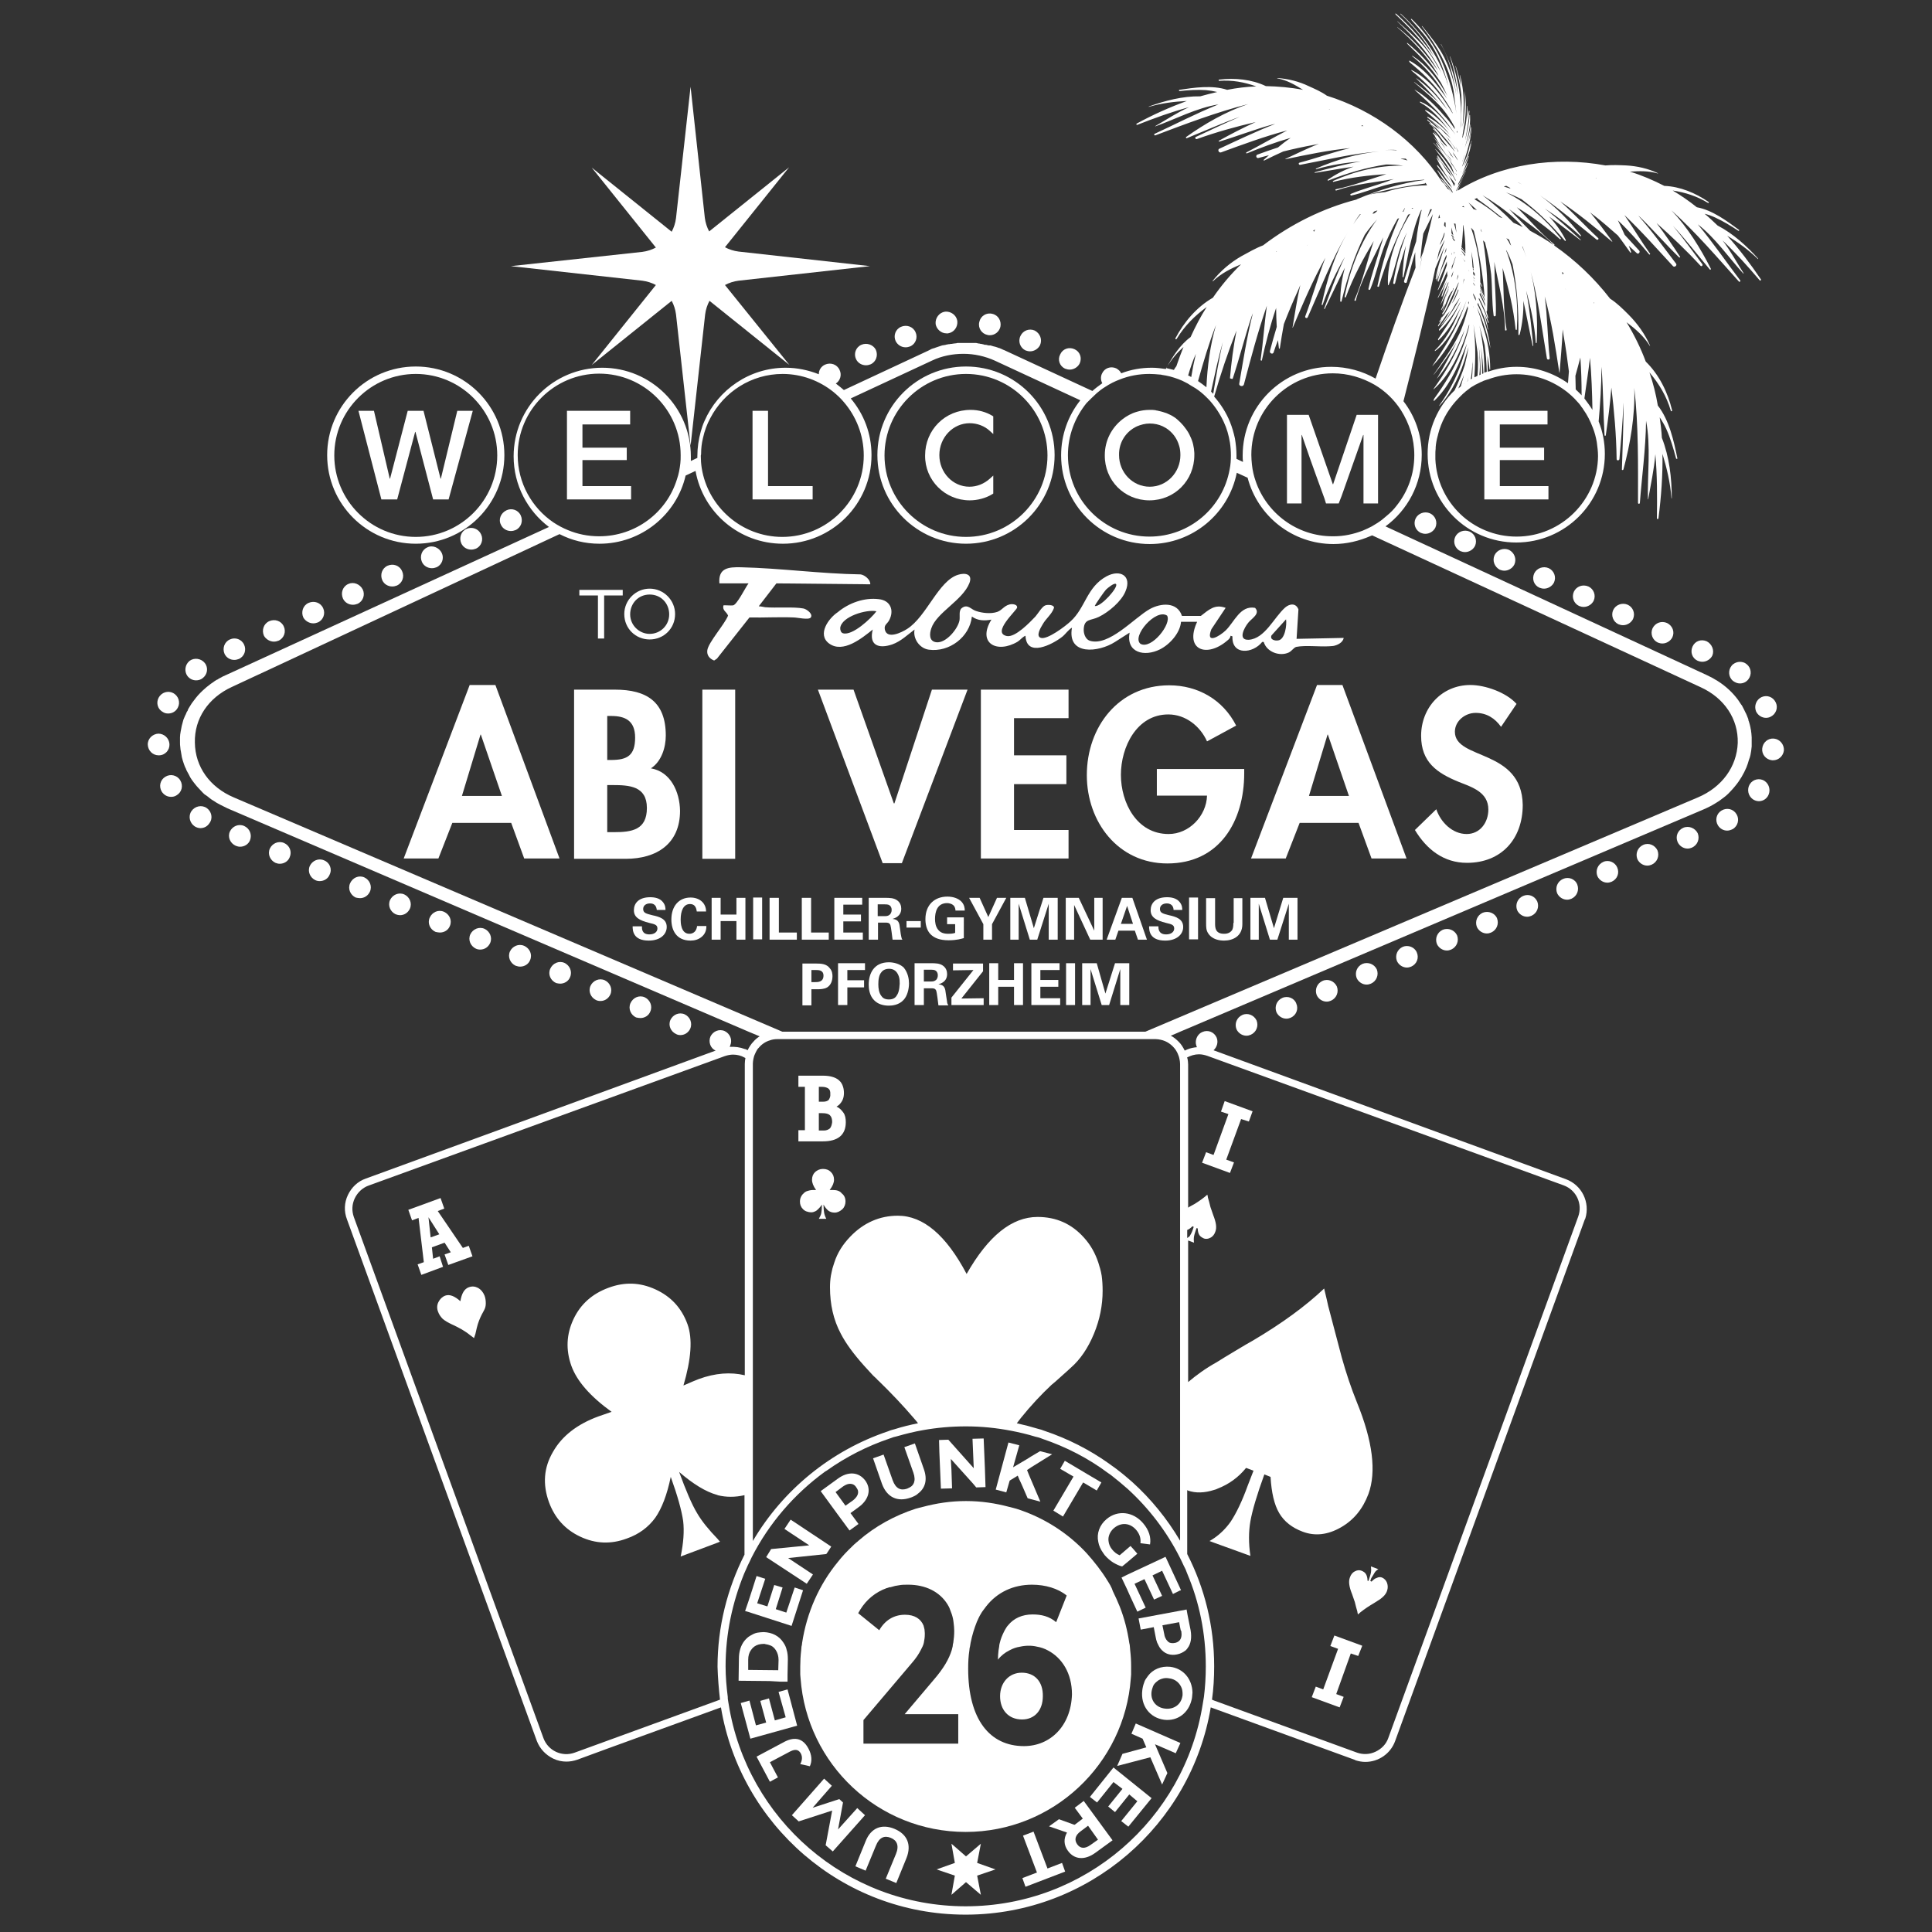 <?xml version="1.0" encoding="utf-8"?>
<!-- Generator: Adobe Illustrator 29.8.1, SVG Export Plug-In . SVG Version: 9.03 Build 0)  -->
<svg version="1.0" id="Ebene_1" xmlns="http://www.w3.org/2000/svg" xmlns:xlink="http://www.w3.org/1999/xlink" x="0px" y="0px"
	 viewBox="0 0 623.6 623.6" style="enable-background:new 0 0 623.6 623.6;" xml:space="preserve">
<rect x="0" y="0" width="623.6" height="623.6" fill="#333333" stroke="none"/>
<style type="text/css">
	.st0{fill:#FFFFFF;}
</style>
<g>
	<path class="st0" d="M401,327.6c-1.8,0.8-2.6,2.8-1.9,4.6c0.6,1.3,1.9,2.1,3.2,2.1c0.5,0,0.9-0.1,1.4-0.3c1.8-0.8,2.6-2.8,1.9-4.6
		C404.8,327.7,402.8,326.8,401,327.6z"/>
	<path class="st0" d="M572.6,238.4c-1.9-0.2-3.6,1.2-3.8,3.2c-0.2,1.9,1.2,3.6,3.2,3.8c0.1,0,0.2,0,0.3,0c1.8,0,3.3-1.4,3.5-3.2
		C575.9,240.3,574.5,238.6,572.6,238.4z"/>
	<path class="st0" d="M569.6,252.1c-1.6-1.1-3.8-0.6-4.8,1s-0.6,3.8,1,4.9c0.6,0.4,1.3,0.6,1.9,0.6c1.1,0,2.2-0.5,2.9-1.6
		C571.6,255.4,571.2,253.2,569.6,252.1z"/>
	<path class="st0" d="M413.9,322.1c-1.8,0.8-2.6,2.8-1.9,4.6c0.6,1.3,1.9,2.1,3.2,2.1c0.5,0,0.9-0.1,1.4-0.3
		c1.8-0.8,2.6-2.8,1.8-4.6C417.8,322.2,415.7,321.3,413.9,322.1z"/>
	<path class="st0" d="M439.8,311.1c-1.8,0.8-2.6,2.8-1.9,4.6c0.6,1.3,1.9,2.1,3.2,2.1c0.5,0,0.9-0.1,1.4-0.3
		c1.8-0.8,2.6-2.8,1.9-4.6C443.6,311.2,441.6,310.4,439.8,311.1z"/>
	<path class="st0" d="M452.8,305.6c-1.8,0.8-2.6,2.8-1.9,4.6c0.6,1.3,1.9,2.1,3.2,2.1c0.5,0,0.9-0.1,1.4-0.3
		c1.8-0.8,2.6-2.8,1.8-4.6C456.6,305.7,454.5,304.9,452.8,305.6z"/>
	<path class="st0" d="M456.9,167.4c-0.8,1.8,0,3.8,1.7,4.6c0.5,0.2,1,0.3,1.5,0.3c1.3,0,2.6-0.8,3.2-2c0.8-1.8,0-3.8-1.7-4.6
		C459.8,164.9,457.7,165.7,456.9,167.4z"/>
	<path class="st0" d="M426.9,316.6c-1.8,0.8-2.6,2.8-1.9,4.6c0.6,1.3,1.9,2.1,3.2,2.1c0.5,0,0.9-0.1,1.4-0.3
		c1.8-0.8,2.6-2.8,1.9-4.6C430.7,316.7,428.7,315.8,426.9,316.6z"/>
	<path class="st0" d="M469.7,173.3c-0.8,1.8,0,3.8,1.7,4.6c0.5,0.2,1,0.3,1.5,0.3c1.3,0,2.6-0.8,3.2-2c0.8-1.8,0-3.8-1.7-4.6
		C472.6,170.8,470.5,171.6,469.7,173.3z"/>
	<path class="st0" d="M142,301c1.4,0,2.7-0.8,3.2-2.1c0.8-1.8-0.1-3.8-1.9-4.6c-1.8-0.8-3.8,0.1-4.6,1.9c-0.8,1.8,0.1,3.8,1.9,4.6
		C141.1,300.9,141.6,301,142,301z"/>
	<path class="st0" d="M167.9,312c1.4,0,2.7-0.8,3.2-2.1c0.8-1.8-0.1-3.8-1.9-4.6c-1.8-0.8-3.8,0.1-4.6,1.8c-0.8,1.8,0.1,3.8,1.8,4.6
		C167,311.9,167.4,312,167.9,312z"/>
	<path class="st0" d="M206.7,328.6c1.4,0,2.7-0.8,3.2-2.1c0.8-1.8-0.1-3.8-1.8-4.6c-1.8-0.8-3.8,0.1-4.6,1.9
		c-0.8,1.8,0.1,3.8,1.8,4.6C205.8,328.5,206.2,328.6,206.7,328.6z"/>
	<path class="st0" d="M193.8,323.1c1.4,0,2.6-0.8,3.2-2.1c0.8-1.8-0.1-3.8-1.8-4.6c-1.8-0.8-3.8,0.1-4.6,1.8
		c-0.8,1.8,0.1,3.8,1.8,4.6C192.8,323,193.3,323.1,193.8,323.1z"/>
	<path class="st0" d="M180.8,317.5c1.4,0,2.7-0.8,3.2-2.1c0.8-1.8-0.1-3.8-1.8-4.6c-1.8-0.8-3.8,0.1-4.6,1.9
		c-0.8,1.8,0.1,3.8,1.9,4.6C179.9,317.4,180.4,317.5,180.8,317.5z"/>
	<path class="st0" d="M219.6,334.1c1.4,0,2.6-0.8,3.2-2.1c0.8-1.8-0.1-3.8-1.8-4.6c-1.8-0.8-3.8,0.1-4.6,1.8
		c-0.8,1.8,0.1,3.8,1.9,4.6C218.7,334,219.1,334.1,219.6,334.1z"/>
	<path class="st0" d="M558.9,214.9c-1.2,1.5-1,3.7,0.5,4.9c0.7,0.5,1.4,0.8,2.2,0.8c1,0,2-0.4,2.7-1.3c1.2-1.5,1-3.7-0.5-4.9
		C562.4,213.2,560.1,213.4,558.9,214.9z"/>
	<path class="st0" d="M538.1,201.1c-1.8-0.8-3.8-0.1-4.7,1.7c-0.8,1.8,0,3.8,1.7,4.6c0.5,0.2,1,0.3,1.5,0.3c1.3,0,2.6-0.8,3.2-2
		C540.6,204,539.9,202,538.1,201.1z"/>
	<path class="st0" d="M520.7,196.9c-0.8,1.8,0,3.8,1.7,4.6c0.5,0.2,1,0.3,1.5,0.3c1.3,0,2.6-0.8,3.2-2c0.8-1.8,0-3.8-1.7-4.6
		C523.6,194.4,521.5,195.2,520.7,196.9z"/>
	<path class="st0" d="M465.7,300.1c-1.8,0.8-2.6,2.8-1.9,4.6c0.6,1.3,1.9,2.1,3.2,2.1c0.5,0,0.9-0.1,1.4-0.3
		c1.8-0.8,2.6-2.8,1.9-4.6C469.5,300.2,467.5,299.4,465.7,300.1z"/>
	<path class="st0" d="M550.9,207c-1.8-0.8-3.8-0.1-4.6,1.7c-0.8,1.8-0.1,3.8,1.7,4.6c0.5,0.2,1,0.3,1.5,0.3c1.3,0,2.6-0.8,3.2-2
		C553.4,209.9,552.6,207.9,550.9,207z"/>
	<path class="st0" d="M482.4,179.2c-0.8,1.8,0,3.8,1.7,4.7c0.5,0.2,1,0.3,1.5,0.3c1.3,0,2.6-0.8,3.2-2c0.8-1.8,0-3.8-1.7-4.7
		C485.3,176.7,483.2,177.5,482.4,179.2z"/>
	<path class="st0" d="M491.6,289.2c-1.8,0.8-2.6,2.8-1.9,4.6c0.6,1.3,1.9,2.1,3.2,2.1c0.5,0,0.9-0.1,1.4-0.3
		c1.8-0.8,2.6-2.8,1.9-4.6C495.4,289.2,493.4,288.4,491.6,289.2z"/>
	<path class="st0" d="M155,306.5c1.4,0,2.6-0.8,3.2-2.1c0.8-1.8-0.1-3.8-1.8-4.6c-1.8-0.8-3.8,0.1-4.6,1.8c-0.8,1.8,0.1,3.8,1.8,4.6
		C154,306.4,154.5,306.5,155,306.5z"/>
	<path class="st0" d="M495.2,185.1c-0.8,1.8-0.1,3.8,1.7,4.6c0.5,0.2,1,0.3,1.5,0.3c1.3,0,2.6-0.8,3.2-2c0.8-1.8,0-3.8-1.7-4.6
		C498.1,182.6,496,183.4,495.2,185.1z"/>
	<path class="st0" d="M478.6,294.6c-1.8,0.8-2.6,2.8-1.9,4.6c0.6,1.3,1.9,2.1,3.2,2.1c0.5,0,0.9-0.1,1.4-0.3
		c1.8-0.8,2.6-2.8,1.9-4.6C482.5,294.7,480.4,293.9,478.6,294.6z"/>
	<path class="st0" d="M508,191c-0.8,1.8,0,3.8,1.7,4.6c0.5,0.2,1,0.3,1.5,0.3c1.3,0,2.6-0.8,3.2-2c0.8-1.8,0-3.8-1.7-4.6
		C510.8,188.5,508.8,189.3,508,191z"/>
	<path class="st0" d="M504.5,283.7c-1.8,0.8-2.6,2.8-1.9,4.6c0.6,1.3,1.9,2.1,3.2,2.1c0.5,0,0.9-0.1,1.4-0.3
		c1.8-0.8,2.6-2.8,1.9-4.6C508.4,283.7,506.3,282.9,504.5,283.7z"/>
	<path class="st0" d="M116.2,289.9c1.4,0,2.6-0.8,3.2-2.1c0.8-1.8-0.1-3.8-1.8-4.6c-1.8-0.8-3.8,0.1-4.6,1.9
		c-0.8,1.8,0.1,3.8,1.8,4.6C115.3,289.8,115.7,289.9,116.2,289.9z"/>
	<path class="st0" d="M129.1,295.4c1.4,0,2.6-0.8,3.2-2.1c0.8-1.8-0.1-3.8-1.8-4.6c-1.8-0.8-3.8,0.1-4.6,1.8
		c-0.8,1.8,0.1,3.8,1.8,4.6C128.2,295.3,128.7,295.4,129.1,295.4z"/>
	<path class="st0" d="M78.8,266.6c-1.8-0.8-3.8,0.1-4.6,1.8c-0.8,1.8,0.1,3.8,1.9,4.6c0.5,0.2,0.9,0.3,1.4,0.3
		c1.4,0,2.7-0.8,3.2-2.1C81.4,269.4,80.6,267.4,78.8,266.6z"/>
	<path class="st0" d="M161.7,169.4c0.6,1.3,1.9,2,3.2,2c0.5,0,1-0.1,1.5-0.3c1.8-0.8,2.5-2.9,1.7-4.7c-0.8-1.8-2.9-2.5-4.6-1.7
		C161.6,165.6,160.8,167.7,161.7,169.4z"/>
	<path class="st0" d="M66.7,260.8c-1.6-1.1-3.8-0.6-4.9,1c-1.1,1.6-0.6,3.8,1,4.9c0.6,0.4,1.3,0.6,1.9,0.6c1.1,0,2.2-0.5,2.9-1.6
		C68.8,264.1,68.3,261.9,66.7,260.8z"/>
	<path class="st0" d="M91.7,272.1c-1.8-0.8-3.8,0.1-4.6,1.8c-0.8,1.8,0.1,3.8,1.8,4.6c0.5,0.2,0.9,0.3,1.4,0.3
		c1.4,0,2.7-0.8,3.2-2.1C94.3,274.9,93.5,272.9,91.7,272.1z"/>
	<path class="st0" d="M150.6,170.7c-1.8,0.8-2.5,2.9-1.7,4.7c0.6,1.3,1.9,2,3.2,2c0.5,0,1-0.1,1.5-0.3c1.8-0.8,2.5-2.9,1.7-4.6
		C154.5,170.7,152.4,169.9,150.6,170.7z"/>
	<path class="st0" d="M137.9,176.7c-1.8,0.8-2.5,2.9-1.7,4.7c0.6,1.3,1.9,2,3.2,2c0.5,0,1-0.1,1.5-0.3c1.8-0.8,2.5-2.9,1.7-4.6
		S139.6,175.8,137.9,176.7z"/>
	<path class="st0" d="M543.3,267.2c-1.8,0.8-2.6,2.8-1.8,4.6c0.6,1.3,1.9,2.1,3.2,2.1c0.5,0,0.9-0.1,1.4-0.3
		c1.8-0.8,2.6-2.8,1.9-4.6C547.2,267.3,545.1,266.4,543.3,267.2z"/>
	<path class="st0" d="M104.6,277.7c-1.8-0.8-3.8,0.1-4.6,1.8c-0.8,1.8,0.1,3.8,1.8,4.6c0.4,0.2,0.9,0.3,1.4,0.3
		c1.4,0,2.7-0.8,3.2-2.1C107.3,280.5,106.4,278.4,104.6,277.7z"/>
	<path class="st0" d="M530.4,272.7c-1.8,0.8-2.6,2.8-1.9,4.6c0.6,1.3,1.9,2.1,3.2,2.1c0.5,0,0.9-0.1,1.4-0.3
		c1.8-0.8,2.6-2.8,1.9-4.6C534.2,272.8,532.2,271.9,530.4,272.7z"/>
	<path class="st0" d="M555.7,261.6c-1.7,1-2.2,3.1-1.2,4.8c0.7,1.1,1.8,1.7,3,1.7c0.6,0,1.2-0.2,1.8-0.5c1.7-1,2.2-3.2,1.2-4.8
		C559.5,261.1,557.4,260.6,555.7,261.6z"/>
	<path class="st0" d="M517.5,278.2c-1.8,0.8-2.6,2.8-1.9,4.6c0.6,1.3,1.9,2.1,3.2,2.1c0.5,0,0.9-0.1,1.4-0.3
		c1.8-0.8,2.6-2.8,1.8-4.6C521.3,278.3,519.2,277.4,517.5,278.2z"/>
	<path class="st0" d="M52.7,229.9c0.5,0.3,1,0.4,1.6,0.4c1.3,0,2.5-0.7,3.1-1.9c0.9-1.7,0.2-3.8-1.5-4.7c-1.7-0.9-3.8-0.2-4.7,1.5
		C50.3,226.9,50.9,229,52.7,229.9z"/>
	<path class="st0" d="M54.7,240.2c-0.1-1.9-1.7-3.4-3.6-3.4c-1.9,0.1-3.5,1.7-3.4,3.6c0.1,1.9,1.6,3.4,3.5,3.4c0,0,0.1,0,0.1,0
		C53.3,243.8,54.8,242.1,54.7,240.2z"/>
	<path class="st0" d="M53.4,250.7c-1.7,1-2.2,3.1-1.2,4.8c0.7,1.1,1.8,1.7,3,1.7c0.6,0,1.2-0.1,1.8-0.5c1.7-1,2.2-3.1,1.2-4.8
		C57.2,250.2,55,249.7,53.4,250.7z"/>
	<path class="st0" d="M63.3,219.6c0.7,0,1.5-0.2,2.1-0.7c1.6-1.2,1.9-3.4,0.7-4.9c-1.2-1.5-3.4-1.8-4.9-0.7
		c-1.5,1.2-1.8,3.4-0.7,4.9C61.2,219.1,62.2,219.6,63.3,219.6z"/>
	<path class="st0" d="M125.1,182.6c-1.8,0.8-2.5,2.9-1.7,4.7c0.6,1.3,1.9,2,3.2,2c0.5,0,1-0.1,1.5-0.3c1.8-0.8,2.5-2.9,1.7-4.6
		C129,182.5,126.9,181.8,125.1,182.6z"/>
	<path class="st0" d="M112.4,188.5c-1.8,0.8-2.5,2.9-1.7,4.7c0.6,1.3,1.9,2,3.2,2c0.5,0,1-0.1,1.5-0.3c1.8-0.8,2.5-2.9,1.7-4.6
		C116.2,188.5,114.1,187.7,112.4,188.5z"/>
	<path class="st0" d="M101.1,201.2c0.5,0,1-0.1,1.5-0.3c1.8-0.8,2.5-2.9,1.7-4.6c-0.8-1.8-2.9-2.5-4.7-1.7c-1.8,0.8-2.5,2.9-1.7,4.7
		C98.5,200.4,99.8,201.2,101.1,201.2z"/>
	<path class="st0" d="M75.6,213c0.5,0,1-0.1,1.5-0.3c1.8-0.8,2.5-2.9,1.7-4.6c-0.8-1.8-2.9-2.5-4.6-1.7c-1.8,0.8-2.5,2.9-1.7,4.7
		C73.1,212.3,74.3,213,75.6,213z"/>
	<path class="st0" d="M88.4,207.1c0.5,0,1-0.1,1.5-0.3c1.8-0.8,2.5-2.9,1.7-4.6c-0.8-1.8-2.9-2.5-4.7-1.7c-1.8,0.8-2.5,2.9-1.7,4.7
		C85.8,206.3,87.1,207.1,88.4,207.1z"/>
	<path class="st0" d="M292.3,112.1c0.5,0,1-0.1,1.5-0.3c1.8-0.8,2.5-2.9,1.7-4.6c-0.8-1.8-2.9-2.5-4.7-1.7c-1.8,0.8-2.5,2.9-1.7,4.6
		C289.7,111.3,290.9,112.1,292.3,112.1z"/>
	<path class="st0" d="M305.5,107.6c0.2,0,0.3,0,0.5,0c1.9-0.3,3.2-2,3-4c-0.3-1.9-2.1-3.2-4-3c-1.9,0.3-3.2,2.1-3,4
		C302.3,106.3,303.8,107.6,305.5,107.6z"/>
	<path class="st0" d="M278,111.3c-1.8,0.8-2.5,2.9-1.7,4.6c0.6,1.3,1.9,2,3.2,2c0.5,0,1-0.1,1.5-0.3c1.8-0.8,2.5-2.9,1.7-4.7
		C281.9,111.3,279.8,110.5,278,111.3z"/>
	<path class="st0" d="M565,243.7c0.2-0.9,0.3-1.8,0.4-2.8c0-0.2,0-0.5,0-0.7c0-0.7,0-1.4,0-2.1v-0.1c0-0.4-0.1-0.9-0.1-1.3
		c0-0.2-0.1-0.5-0.1-0.7c0-0.2,0-0.4-0.1-0.6c0-0.2-0.1-0.4-0.1-0.6c-0.1-0.6-0.3-1.2-0.5-1.9c-0.1-0.2-0.2-0.5-0.2-0.8
		c-0.1-0.2-0.1-0.3-0.2-0.5c-0.2-0.5-0.4-1.1-0.7-1.6c-0.3-0.7-0.7-1.4-1-2c-0.1-0.2-0.2-0.4-0.4-0.6c-0.2-0.3-0.4-0.6-0.6-0.9
		c-0.1-0.2-0.3-0.4-0.4-0.6c-1.7-2.3-3.9-4.4-6.6-6.1c-1.1-0.7-2.2-1.3-3.5-1.9l-103.7-48c7.1-5.2,11.7-13.6,11.7-23.1
		c0-6.5-2.2-12.5-5.9-17.3c3.6-14.2,7.2-28.5,10.3-42.9c1-2.3,1.9-4.6,2.8-6.7c0.1-0.2,0.2-0.4,0.2-0.5c-1,3.5-2.4,6.9-2.9,10.6
		c0,0.1,0.1,0.2,0.2,0.1c0.2-0.8,0.5-1.7,0.8-2.6c-0.3,1-0.5,2-0.7,3.1c0,0.1,0,0.1,0.1,0.1c1.1-2.9,1.8-5.8,2.9-8.1
		c0-0.1,0.1-0.2,0.2-0.3c0,0.2,0,0.4,0,0.7c-0.2,0.4-0.3,0.9-0.5,1.3c-0.8,1.9-1.8,3.9-2.3,6.4c0,0.2,0.1,0.3,0.2,0.2
		c1-2.3,1.8-4.5,2.7-6.5c0,0.4,0,0.8,0,1.2c-0.9,2.6-1.8,5.2-2.9,7.9c0,0.1,0,0.2,0.1,0.1c1.2-2.2,2.1-4.2,2.9-6.1
		c0,0.5,0,1,0.1,1.5c-0.9,2.3-1.9,4.6-3.1,7c0,0.1,0,0.2,0.1,0.1c1-1.9,2-3.7,2.9-5.6c-0.6,1.5-1.3,3.1-1.8,5
		c-0.1,0.2,0.1,0.3,0.2,0.2c0.6-1.7,1.4-3.2,2-4.7c0,0.1,0,0.2,0,0.4c-0.8,2.2-1.7,4.6-2.6,7.1c0,0,0,0.1,0,0c1.1-2,2-4.1,2.8-6.2
		c0,0.1,0,0.1,0,0.2c-0.8,2-1.5,4-2,6.1c0,0,0,0,0,0.1c-0.2,0.4-0.3,0.8-0.5,1.1c-0.1,0.2,0,0.4,0.1,0.2c0.4-0.6,0.7-1.3,1.1-2
		c-0.2,0.7-0.5,1.5-0.8,2.2c0,0.1,0,0.2,0.1,0.1c0.7-1.6,1.3-3.2,1.9-4.7c0.3-0.5,0.6-1,0.9-1.5c0.1,0,0.2,0,0.3-0.2
		c0.1-0.2,0.2-0.5,0.2-0.7c0-0.1,0.1-0.2,0.2-0.2c-0.1,0.4-0.2,0.8-0.4,1.2c-0.3,0.5-0.5,1-0.8,1.6c-0.7,1.7-1.4,3.9-2.4,5.2
		c-0.2,0.2,0,0.6,0.1,0.4c0.2-0.3,0.4-0.6,0.6-1c-0.4,0.9-0.8,1.8-1.3,2.8c0,0,0,0,0,0c-0.2,0.2-0.3,0.3-0.4,0.5
		c-0.1,0.1,0,0.3,0.1,0.2l0.7-0.7c-0.4,0.6-0.8,1.2-1.2,1.8c-0.1,0.2,0,0.5,0.1,0.3c0.9-1.2,1.8-2.5,2.6-3.7
		c0.4-0.4,0.8-0.8,1.1-1.2c-0.9,1.6-1.9,3.2-3,4.6c0,0,0,0.1,0,0.1c1.9-2,3.4-4.3,4.7-6.8c0.5-0.7,1-1.4,1.4-2.1v0.1
		c-0.1,0.3-0.3,0.6-0.4,0.8c-1.7,3.3-3.8,6.1-6.2,9.2c-0.1,0.2,0,0.5,0.1,0.4c2.6-2.3,4.8-5.6,6.5-8.8c0.1-0.2,0.2-0.4,0.3-0.5
		c-0.2,0.6-0.5,1.2-0.8,1.7c-1.7,3.5-4,6.6-6.4,10.3c-0.1,0.2,0,0.5,0.1,0.4c2.7-2.4,5-6.3,6.8-9.8c0.3-0.6,0.6-1.2,0.9-1.9
		c-0.4,1-0.9,2-1.3,3c-1.7,4.1-4.2,8.8-7.5,11.9c-0.1,0.1-0.1,0.4,0,0.3c3.4-2.4,6-6.9,7.6-10.6c1-1.8,1.8-3.8,2.6-5.9
		c-1,2.9-2.1,5.8-3.4,8.5c-2.2,4.5-4.9,8.6-7.6,12.7c-0.1,0.1,0,0.2,0,0.1c3.4-3.5,6.3-8.2,8.4-12.6c1.1-2.1,2.1-4.3,2.9-6.7
		c0,0.3,0.1,0.6,0.1,0.8c-0.7,2.8-1.6,5.7-2.8,8.2c-2.2,4.6-5.3,8.8-8.2,13c-0.1,0.1,0,0.2,0,0.1c2.8-3.5,5.1-6.7,7.3-10.4
		c-1.9,3.9-3.9,7.7-6.2,11.5c-0.1,0.1,0,0.2,0,0.1c3.1-3.6,5.8-8.4,7.6-12.8c0.4-0.9,0.8-1.8,1.2-2.8c-0.3,1-0.6,2-1,2.9
		c-2.2,5.7-5.3,11-8.9,16c-0.1,0.1-0.1,0.3,0,0.2c4.3-3.8,7.1-9,9.2-14.3c0.9-2.2,1.6-4.4,2.2-6.6c0,0.2,0,0.3,0,0.5
		c-0.1,0.4-0.2,0.9-0.3,1.3c-0.6,2.2-1.3,4.5-2.2,6.7c-2.2,5.6-5.3,10.7-8.8,15.5c-0.2,0.3-0.2,0.9,0,0.7c4.5-4.3,7.3-10.1,9.5-15.8
		c0.4-0.9,0.7-1.8,1.1-2.7c-0.3,1.1-0.6,2.2-0.9,3.3c-1.7,6-4.4,11.6-8,16.6c-0.1,0.2-0.1,0.3,0,0.2c4.3-4.7,7-10.7,8.7-16.7
		c0.2-0.8,0.5-1.5,0.7-2.3c-0.3,1.9-0.7,3.8-1.2,5.8c-0.9,2.8-2,5.5-3.3,8.2c-5.4,5.2-8.7,12.5-8.7,20.5c0,15.8,12.8,28.6,28.6,28.6
		c15.8,0,28.6-12.8,28.6-28.6c0-3.7-0.7-7.2-2-10.5c0.5-5.5,0.9-11.5,0.9-17.6c0,0.4,0.1,0.7,0.1,1.1c0.5,7,0.5,14,0.9,21
		c0,0.2,0.4,0.2,0.4,0c0.7-4.8,1.4-10.1,1.8-15.4c0.9,7.5,1.6,15.2,1.7,23.1c0,0.5,0.8,0.5,0.9,0c0.5-5.8,1.1-12,1.3-18.3
		c0.1,7-0.3,14.1-0.5,21.6c0,0.3,0.4,0.3,0.5,0c2.2-8.2,3.8-17.4,3.5-26.3c1.4,12.3,1.2,24.8,1.2,37.1c0,0.4,0.6,0.4,0.6,0
		c0.6-8.1,1.9-17.4,2-26.5c1.6,8.2,0.4,17.6,0.6,25.3c0,0.1,0.1,0.1,0.1,0c0.8-4.7,1.9-9.6,2.3-14.5c0.6,6.8,0.6,13.7,0.5,20.7
		c0,0.3,0.5,0.3,0.5,0c0.9-7.1,1.4-14,1.3-20.8c1.4,4.6,2.5,9.2,2.9,14.3c0,0.1,0.1,0.1,0.1,0c0-6.5-0.8-13.4-3.2-19.5
		c-0.1-2.2-0.4-4.4-0.7-6.6c0.8,1.2,1.5,2.4,2.1,3.7c1.4,3.1,2.3,6.3,3.2,9.6c0.1,0.2,0.5,0.1,0.4-0.1c-1.1-5.4-2.6-12.3-6.3-17
		c-0.6-3.6-1.5-7.2-2.7-10.7c3.1,3.7,5.5,7.6,6.9,12.4c0.1,0.3,0.5,0.1,0.4-0.2c-1.4-5.8-4.2-11.5-8.5-15.7
		c-1.6-4.3-3.7-8.6-6.2-12.7c2.9,2.2,5.5,4.4,7.5,7.6c0,0.1,0.1,0,0.1,0c-1.6-3.7-4.1-7.2-7-10.1c-1.8-1.8-3.7-3.7-5.9-5.1
		c-5.1-6.6-11.2-12.4-18.1-17.2c0.1,0,0.2-0.2,0.1-0.3c-4.3-3.5-8.1-8-12.1-12c4.9,3,9.5,6.3,13.9,10.3c0.1,0.1,0.4-0.1,0.3-0.2
		c-4.7-6-10.8-11.5-17.7-14.9c1.7,0.6,3.4,1.4,5,2.2c5.2,3.9,9.6,8.2,14,13.4c0.1,0.2,0.4-0.1,0.3-0.2c-1.4-2.7-3.2-5.3-5.4-7.6
		c3.5,2.5,6.9,5.2,10.1,7.6c0.1,0.1,0.2-0.1,0.1-0.1c-3.2-2.9-7.2-6.7-11.6-10.1c4,2.6,7.9,5.5,11.5,8.9c0.1,0.1,0.3-0.1,0.2-0.2
		c-3.8-4.8-8.2-9.3-13.2-12.9c6.3,4.3,12.1,9.3,18.2,14.2c0.4,0.3,0.9-0.2,0.5-0.5c-4-3.7-8-8.1-12.2-11.8c5.8,3.9,11.2,8.3,16.7,13
		c0,0,0.1,0,0.1-0.1c-2.1-2.8-4.5-6.2-7.2-9.4c0.5,0.4,0.9,0.8,1.4,1.1c2.6,2,5.1,4.2,7.6,6.4c1.4,1.8,2.7,3.7,4,5.5
		c0.1,0.1,0.3,0,0.3-0.1c-0.2-0.6-0.5-1.4-0.8-2.1c0.9,0.8,1.7,1.6,2.6,2.4c0.5,0.5,1.2-0.3,0.8-0.8c-1.6-1.7-3.1-3.4-4.7-5.1
		c-0.7-1.5-1.4-3.1-2.2-4.7c3.7,3.5,7,7.3,10.1,11c0.1,0.2,0.4-0.1,0.3-0.2c-2.8-3.9-5.4-8.3-8.3-12.5C530,74.8,535,80.5,540,85.9
		c0.5,0.5,1.4-0.2,1-0.8c-3.6-4.7-7.6-10.3-12.2-15.5c0.2,0.2,0.5,0.4,0.7,0.6c4.3,4.2,8.2,8.7,12.5,12.9c0.1,0.1,0.4-0.1,0.3-0.2
		c-2.3-3.5-4.8-7.2-7.6-10.9c4.8,4.3,9.6,8.8,14.2,13.8c0.3,0.3,0.8-0.1,0.6-0.5c-3-4-6.1-8.3-9.5-12.4c4.1,4.4,7.8,9.2,11.9,14.1
		c0.2,0.2,0.4-0.1,0.3-0.3c-3.3-6.5-7.4-13.2-12.7-18.8c7.8,7,14.8,15.2,21.8,23c0.2,0.2,0.6-0.1,0.4-0.4
		c-4.2-5.5-8.7-12.1-13.7-18.1c5.6,4.3,10.2,11,14.7,15.9c0,0,0.1,0,0.1-0.1c-2.2-3.4-4.2-7.2-6.8-10.6c4.2,4,8.1,8.3,12,12.9
		c0.2,0.2,0.5-0.1,0.4-0.3c-3.4-5-7-9.8-10.9-14.1c3.5,2.1,6.8,4.5,9.9,7.5c0,0,0.1,0,0.1-0.1c-3.7-4.1-8.1-8.1-13.1-10.7
		c-1.4-1.3-2.7-2.6-4.2-3.8c1.2,0.3,2.3,0.7,3.4,1.2c2.6,1.2,5.1,2.7,7.5,4.3c0.2,0.1,0.4-0.2,0.2-0.3c-3.8-2.8-8.6-6.4-13.6-7.3
		c-2.5-2-5.1-3.8-7.8-5.4c4,0.6,7.8,1.8,11.4,4c0.2,0.1,0.4-0.2,0.2-0.3c-4.2-2.9-9.2-5-14.3-5.2c-3.5-1.8-7.2-3.4-11.1-4.6
		c3.1-0.2,6-0.3,9,0.6c0,0,0.1-0.1,0-0.1c-3.1-1.5-6.7-2.3-10.2-2.5c-2.2-0.1-4.5-0.2-6.7,0c-16.2-3-33.8-0.5-47.8,8.2
		c0.1-0.1,0.2-0.3,0.2-0.4c0.6-1.3,1.2-2.8,1.9-4c0,0,0-0.1,0,0c-0.7,1.1-1.2,2.5-1.9,3.6c-0.2,0.3-0.4,0.6-0.6,0.9c0,0,0,0,0,0
		c0,0,0-0.1,0-0.2c0.3-0.5,0.6-1.1,0.9-1.7c0.8-1.6,1.5-3.2,2.3-4.7c0-0.1,0-0.2,0-0.1c-0.8,1.3-1.4,2.9-2.2,4.2
		c-0.1,0.2-0.3,0.5-0.4,0.7v-0.1c0-0.2,0.1-0.3,0.1-0.5c0.3-0.6,0.6-1.2,0.9-1.8c0.7-1.5,1.6-2.9,2.2-4.8c0-0.1-0.1-0.2-0.1-0.1
		c-0.5,1.4-1.2,2.6-1.8,3.8c0.8-1.9,1.5-3.9,2.2-5.9c0-0.1,0-0.2-0.1-0.1c-0.4,1.1-0.9,2.2-1.4,3.2c0,0,0-0.1,0-0.1
		c0.2-0.6,0.5-1.3,0.7-1.9c0.8-1.8,1.4-3.7,1.7-6c0-0.2-0.1-0.3-0.1-0.1c-0.1,1.1-0.4,2.1-0.6,3c0.1-0.6,0.3-1.3,0.3-2.1
		c0-0.1-0.1-0.1-0.1,0c-0.3,2-0.9,3.8-1.6,5.4c-0.3,0.6-0.5,1.1-0.8,1.7c-0.1,0.1-0.1,0.2-0.2,0.3c1.2-3.3,2.3-6.7,2.9-10.3
		c0,0,0,0,0,0c-0.7,3-1.8,5.8-2.8,8.7v-0.1c0.2-0.7,0.5-1.3,0.7-2c0,0,0.1-0.1,0.1-0.2c0.2-0.6,0.4-1.2,0.7-1.9
		c0.7-2,1.3-4.2,1.5-6.8c0-0.1-0.1-0.2-0.1-0.1c-0.3,3-1.1,5.4-2,7.6c0,0.1-0.1,0.2-0.1,0.4c0.3-0.8,0.5-1.5,0.8-2.3
		c0.6-1.9,1.1-3.9,1.1-6.5c0-0.1-0.1-0.2-0.1-0.1c-0.1,2.7-1,5.1-1.8,7.5c0,0,0,0,0,0c1-3.4,1.9-6.8,1.7-10.4c0-0.3-0.2-0.3-0.2-0.1
		c-0.1,2.8-0.7,5.5-1.4,8.2c0.6-3.1,1.1-6.2,1.4-9.4c0-0.2-0.2-0.4-0.2-0.1c-0.1,0.8-0.2,1.7-0.4,2.5c0.1-1.2,0.1-2.6-0.1-4.1
		c0-0.2-0.1-0.2-0.1-0.1c0.1,3.6-0.4,6.4-1.1,9.2c-0.1,0.4-0.2,0.7-0.3,1.1c0-0.1-0.1-0.1-0.1-0.2c0-0.2,0.1-0.4,0.1-0.6
		c0-0.1,0-0.1,0-0.2c0.2-1.4,0.5-2.7,0.7-4.1c0.4-3,0.5-6.2,0-10c0,0,0-0.1,0,0c0.1,3.9,0,7.6-0.7,11.5c0.1-1.8,0.3-3.7,0.3-5.6
		c0.2-3.5-0.2-7.5-1.1-10.9c0-0.2-0.2-0.2-0.1,0c0.2,1.2,0.3,2.4,0.4,3.6c-0.4-2.2-1-4.4-1.7-6.6c0-0.1-0.1-0.1-0.1,0
		c0.8,3.1,1.6,6.2,1.9,9.4c0.1,3,0,5.9-0.1,8.9c0,0.6-0.1,1.1-0.2,1.7c0,0,0-0.1,0-0.1c0.3-2.9,0.3-6,0-8.7
		c-0.4-4.9-1.6-9.7-3.3-14.3c0-0.1-0.1-0.1-0.1,0c1.3,4,2.2,8.1,2.6,12.3c-0.9-5.8-2.7-11-5.4-16.3c-0.1-0.1-0.2-0.1-0.1,0
		c1.8,3.1,2.8,6.3,3.5,9.2c0.7,2.6,1.2,5.1,1.5,7.4c-0.2-1.2-0.4-2.3-0.7-3.5c-0.7-2.9-1.7-5.8-3.2-8.8c-1.9-3.7-4.5-6.9-7.1-10.1
		c-0.2-0.2-0.2,0-0.1,0.1c4.8,6.2,8.8,12.9,10.2,20.8c0.3,2.4,0.6,4.9,0.9,7.3c-0.6-4.5-1.7-8.8-3.2-13c-0.9-2.7-2.1-5.5-3.8-8.3
		c-2-3.3-4.6-6.5-7.4-9.2c-0.3-0.3-0.4,0-0.1,0.3c2.7,3,5.4,6,7.4,9.6c1.8,3.2,3,6.5,3.9,9.5c0.2,0.8,0.4,1.5,0.6,2.2
		c-0.1-0.4-0.3-0.8-0.4-1.2c-0.1-0.1-0.1-0.3-0.1-0.4c-2.9-8.6-8.2-15.6-14.8-21.7c-0.2-0.2-0.3,0,0,0.2c3.6,3.4,6.8,7.1,9.4,11.3
		c0.4,0.8,0.8,1.5,1.3,2.3c-3.4-5.1-7.7-9.7-12.2-13.8c-0.4-0.3-0.4,0-0.1,0.3c5.2,4.9,9.9,10,13.4,16.2c0.5,0.9,0.9,1.8,1.3,2.7
		c-0.3-0.6-0.6-1.2-1-1.8c-1.4-2.5-2.9-4.9-4.9-7.1c-2.5-2.8-5.5-5.4-8.3-7.9c-0.1-0.1-0.1,0,0,0.1c4.9,4.7,9.6,9.6,12.9,15.6
		c0.1,0.2,0.2,0.4,0.3,0.6c-0.1-0.1-0.1-0.2-0.2-0.4c-3.8-5.5-7.7-9.9-13-14c-0.1-0.1-0.1,0,0,0.1c5.1,4.4,9.5,9.1,12.9,14.9
		c0.1,0.2,0.2,0.4,0.3,0.7c-2.9-4-6.1-7.4-10-10.6c-0.2-0.2-0.2,0.1,0,0.3c4,3.8,7.8,7.7,10.8,12.5c0.8,1.5,1.5,2.9,2.1,4.3
		c-0.3-0.6-0.7-1.2-1-1.7c-2.6-4.4-6-8.5-10.3-11.3c-0.1-0.1-0.1,0.1,0,0.2c3.9,3.1,7.2,7,9.8,11.3c0.5,0.8,0.9,1.6,1.4,2.4
		c-0.5-0.7-0.9-1.3-1.4-1.9c-2.9-4-6.3-8-10.7-10.4c-0.3-0.1-0.1,0.4,0.1,0.6c3.8,3.1,7.3,6.4,10.1,10.3c1.1,1.6,2.2,3.2,3.1,4.8
		c0.2,0.3,0.3,0.7,0.5,1c0,0.1,0.1,0.3,0.1,0.4c-0.9-1.6-2-3.2-3.1-4.8c-2.7-3.7-6-7.2-10.2-9.3c-0.1,0-0.1,0.1,0,0.2
		c3.8,3.1,7.4,6.6,10.3,10.7c0.5,0.7,0.9,1.4,1.4,2.1c-0.5-0.7-1-1.3-1.5-1.9c-2.3-3.1-5.4-6.2-8.6-8.4c-0.1,0-0.1,0.1,0,0.1
		c2.6,2.5,4.9,5,7.2,7.7c-2.5-2.4-5-4.5-7.9-6.6c-0.1,0-0.1,0.1,0,0.1c3.1,2.7,6.4,5.4,9.1,8.5c1.5,1.8,2.8,3.8,3.9,5.9
		c0,0.2,0.1,0.5,0.1,0.7c-1.1-1.7-2.4-3.3-3.7-4.6c-2.5-3-5.8-6.1-9.2-8.1c-0.1,0-0.1,0.1,0,0.1c3,2.7,6,5.4,8.6,8.4
		c1.6,1.8,3.1,3.9,4.5,6c-1-1.4-2.1-2.8-3.2-4c-2-2.6-5-5.5-8.2-6.7c-0.1,0-0.1,0.2,0,0.3c3.2,1.7,6.2,4.9,8.4,7.8
		c0.6,0.7,1.1,1.4,1.7,2.1c-0.3-0.4-0.7-0.9-1.1-1.3c-2.1-2.4-4.7-5-7.3-6.2c-0.1-0.1-0.1,0.2,0,0.3c2.6,2.3,5.1,4.3,7.1,6.7
		c0.3,0.4,0.6,0.8,0.9,1.2c-0.1-0.1-0.2-0.2-0.3-0.4c-2-2.2-4.4-4.3-7-5.6c-0.1-0.1-0.2,0.2,0,0.3c2.5,1.9,4.8,3.7,6.8,5.9
		c0.3,0.3,0.5,0.6,0.7,0.8c-0.6-0.6-1.2-1.1-1.8-1.6c-1.5-1.7-3.3-3.2-5.1-4.4c0,0,0,0,0,0c1.2,0.9,2.3,1.9,3.3,3
		c-0.4-0.2-0.7-0.5-1.1-0.7c-0.9-0.8-1.8-1.6-2.8-2.4c-0.1-0.1-0.2,0.1,0,0.3c0.5,0.4,0.9,0.8,1.3,1.2c-0.2-0.1-0.5-0.3-0.7-0.4
		c-0.1-0.1-0.1,0.1,0,0.2c0.1,0.1,0.3,0.2,0.4,0.3c0,0,0,0,0,0c0.6,0.6,1.1,1.3,1.6,1.9c-0.2-0.2-0.5-0.4-0.7-0.6
		c-0.2-0.1-0.2,0.2,0,0.3c1.1,0.8,2.1,2.4,3,3.6c0.3,0.4,0.6,0.8,0.9,1.1c0.2,0.3,0.4,0.6,0.5,0.9c-0.6-0.5-1.1-1-1.7-1.7
		c-0.8-1.1-1.6-2.2-2.5-3.3c0,0-0.1,0,0,0.1c0.3,0.5,0.7,1,1,1.6c-0.4-0.5-0.8-0.9-1.3-1.3c-0.1-0.1-0.1,0.1-0.1,0.2
		c0.2,0.3,0.4,0.5,0.6,0.8c0,0,0,0,0,0.1c1.4,2.6,3.1,4.8,4.9,7.1c0.2,0.3,0.4,0.7,0.6,1.1c-0.4-0.6-0.8-1.2-1.2-1.8
		c-1.4-2.1-3-4.2-4.8-6.2c0,0,0,0,0,0c1.7,2.4,3.3,4.5,4.7,6.6c1,1.5,2,3.2,2.9,4.5c0,0.1,0,0.1,0,0.2c-0.5-0.9-1.1-1.7-1.7-2.5
		c-0.1-0.3-0.3-0.5-0.4-0.8c-1.2-2.2-2.8-3.8-4.4-6c-0.1-0.1-0.2,0-0.1,0.2c0.8,1.4,1.6,2.5,2.5,3.6c-1-1.3-2.2-2.5-3.4-3.8
		c0,0-0.1,0,0,0.1c1.6,1.8,3,3.6,4.3,5.4c0.5,0.7,1,1.4,1.5,2.2c0.4,0.9,0.7,1.8,1,2.7c-1.7-3.2-3.5-5.6-6.2-8.4c0,0-0.1,0,0,0.1
		c2.5,3.3,4.7,6.4,6.6,10c0,0.1,0,0.1,0,0.2c0-0.1-0.1-0.2-0.2-0.2c-0.5-1.2-1.3-2.2-2-3.2c-1.2-1.5-2.3-3.1-3.6-4.8
		c-0.1-0.1-0.2,0.1-0.1,0.2c1,1.8,2.2,3.2,3.2,4.5c0.6,0.7,1.1,1.5,1.5,2.2c-0.3-0.3-0.6-0.6-0.9-1c-1.4-1.6-2.5-3.7-4-5.8
		c0,0-0.1,0,0,0.1c0.4,0.8,0.8,1.6,1.2,2.3c-0.4-0.6-0.8-1.2-1.2-1.8c-0.1-0.1-0.2,0-0.1,0.1c1.2,2.8,2.9,5.2,4.5,7.7
		c-0.1-0.1-0.2-0.2-0.3-0.4c-1.2-1.5-2.4-3.3-3.9-5c-0.1-0.1-0.2,0.1-0.1,0.3c1.2,1.6,2.2,3.3,3.2,4.7c0.5,0.6,0.9,1.1,1.3,1.8
		c0.1,0.2,0.2,0.4,0.3,0.6c-0.2-0.3-0.5-0.6-0.8-0.9c-1.3-1.4-2.4-3.1-3.8-4.8c-0.1-0.1-0.1,0-0.1,0.1c0.9,1.6,2,3.1,2.9,4.2
		c0.8,0.9,1.5,1.6,2,2.7c0,0.1,0,0.1-0.1,0.2c-0.5-0.8-1-1.5-1.6-2.2c-0.7-0.9-1.4-1.8-2.3-2.5c0,0-0.1,0.1,0,0.1
		c0.6,0.8,1.2,1.5,1.8,2.2c-0.4-0.4-0.9-0.7-1.3-1.2c0,0,0,0,0,0c-8.5-13.2-22.1-23-37.1-27.7c-1.8-1.3-3.9-2.2-5.9-3.1
		c-3.1-1.5-6.7-2.4-10.1-2.6c0,0-0.1,0.1,0,0.1c3.2,0.6,5.7,2.1,8.3,3.7c-4.1-0.8-8.1-1.1-12-1.2c-4.6-2.2-10-2.7-15.1-2.1
		c-0.2,0-0.2,0.4,0,0.4c4.3-0.3,8.1,0.4,12,1.8c-3.2,0.1-6.3,0.5-9.4,1.1c-4.8-1.6-10.8-0.7-15.4,0c-0.2,0-0.2,0.4,0,0.4
		c2.9-0.3,5.8-0.5,8.6-0.3c1.2,0.1,2.4,0.3,3.6,0.6c-1.8,0.4-3.7,0.9-5.5,1.4c-5.6-0.1-11.4,1.4-16.6,3.3c0,0,0,0.1,0,0.1
		c4.1-1.2,8.2-1.7,12.3-1.9c-5.5,2-10.9,4.4-16.2,7.3c-0.2,0.1-0.1,0.5,0.2,0.4c5.6-2.2,11.1-4.2,16.7-5.7
		c-3.8,1.7-7.4,4.1-10.9,6.1c0,0,0,0.1,0,0.1c6.2-2.2,13.4-6,20.4-7.1c-7.2,2.9-14.3,6.6-20.6,9.5c-0.3,0.1-0.1,0.6,0.2,0.5
		c9.8-3.7,19.8-7.5,30-10.1c-7.2,2.4-14.1,6.4-20,10.6c-0.2,0.1-0.1,0.5,0.2,0.4c5.9-2.4,11.5-4.9,17.1-6.9
		c-4.9,2.1-9.7,4.4-14.2,6.5c-0.4,0.2-0.1,0.8,0.3,0.7c6.4-2.3,12.6-4,19-5.5c-4.2,1.9-8.2,4-11.8,6c-0.2,0.1-0.1,0.4,0.1,0.3
		c5.7-1.7,11.3-3.9,17.1-5.5c0.3-0.1,0.6-0.1,0.9-0.2c-6.4,2.5-12.6,5.5-18,8c-0.7,0.3-0.2,1.4,0.5,1.2c6.9-2.5,14.1-5.2,21.4-7.1
		c-4.5,2.3-8.9,4.9-13.2,7.1c-0.2,0.1,0,0.4,0.2,0.3c4.4-1.8,9.2-3.6,14.1-5c-1.5,1-2.9,2.1-4.1,3.1c-2.2,0.7-4.4,1.5-6.6,2.3
		c-0.7,0.2-0.4,1.3,0.3,1.1c1.1-0.3,2.3-0.6,3.4-0.9c-0.6,0.5-1.2,1.1-1.7,1.5c-0.1,0.1,0,0.3,0.2,0.2c2-1,4.1-2,6.1-2.9
		c3.2-0.8,6.4-1.5,9.7-2.1c0.5-0.1,1.1-0.2,1.8-0.4c-3.9,1.6-7.6,3.4-10.8,4.9c0,0,0,0.1,0,0.1c7.1-1.5,13.9-2.9,20.9-3.6
		c-5.5,1.3-11,3.3-16.3,4.7c-0.5,0.1-0.3,0.8,0.2,0.7c8.6-1.6,16.9-3.7,25.5-4.3c-7,0.6-13.9,2.7-20.4,5.5c-0.2,0.1,0,0.3,0.1,0.2
		c4.8-1.4,9.6-2.1,14.4-2.5c-5.4,0.9-10.8,2.4-14.9,3.5c-0.1,0-0.1,0.2,0,0.2c4-0.6,8.2-1.4,12.5-2c-3,1-5.8,2.5-8.3,4.2
		c-0.1,0.1-0.1,0.4,0.1,0.3c6.4-2.5,12.2-4.2,18.7-5.2c1.8,0,3.7,0.1,5.5,0.4c-7.8-0.2-15.7,1.8-22.6,4.9c-0.2,0.1,0,0.4,0.1,0.3
		c5.8-1.5,11.4-2.1,17.1-2.5c-5.5,1.7-10.9,3.8-16.3,4.9c-0.3,0-0.1,0.5,0.1,0.4c6-2.1,12.4-2.6,18.6-3.7c-0.7,0.2-1.5,0.5-2.2,0.8
		c-3.9,1.4-7.9,2.4-11.7,4c-0.3,0.1-0.1,0.6,0.2,0.5c3.7-0.8,7.2-2.3,10.9-3.3c4.1-1.1,8.4-1.5,12.6-1.8c0,0,0,0.1,0,0.1
		c-7.5,1-14.8,3.3-21.7,6.2c-0.1,0-0.1,0.1-0.1,0.1c-10.9,2.8-21.3,8-30.2,14.8c-2.4,0.9-4.8,2.3-7,3.5c-3.5,2-6.8,4.8-9.3,8
		c0,0,0,0.1,0.1,0.1c2.7-2.6,5.8-4.1,9.1-5.5c-3.5,3.4-6.5,7-9.1,10.8c-5.2,3-9.3,7.8-12.1,13.1c-0.1,0.2,0.2,0.5,0.4,0.2
		c2.6-4.3,5.9-7.5,9.7-10.3c-2,3.1-3.7,6.4-5.2,9.7c-3.4,2.5-5.9,6.4-8,10.3c-1.5-0.2-3-0.4-4.5-0.4c-3.5,0-6.8,0.6-9.9,1.8
		c-0.3-0.7-0.9-1.2-1.6-1.6c-1.8-0.8-3.8-0.1-4.6,1.7c-0.5,1-0.4,2.2,0.1,3.1c-1.1,0.8-2.2,1.6-3.2,2.5l-28.5-13.2
		c-0.1,0-0.2-0.1-0.3-0.1c-0.1-0.1-0.3-0.1-0.4-0.2c-0.2-0.1-0.5-0.2-0.7-0.3c-0.1,0-0.2-0.1-0.3-0.1c0,0,0,0-0.1,0
		c0,0-0.1,0-0.2-0.1c-0.3-0.1-0.6-0.2-0.9-0.3c0,0-0.1,0-0.1,0c-0.1,0-0.2-0.1-0.4-0.1c-0.3-0.1-0.7-0.2-1-0.3c-0.1,0-0.1,0-0.2,0
		c0,0-0.1,0-0.1,0c0,0-0.1,0-0.1,0c-0.1,0-0.1,0-0.2,0c-0.3-0.1-0.6-0.1-0.8-0.2c0,0-0.1,0-0.1,0c-0.1,0-0.1,0-0.2,0
		c-0.1,0-0.3,0-0.4-0.1c0,0,0,0,0,0c-0.3-0.1-0.6-0.1-0.9-0.2c-0.2,0-0.3,0-0.5-0.1c0,0-0.1,0-0.1,0c-0.2,0-0.3,0-0.5-0.1
		c-0.2,0-0.3,0-0.5-0.1c-0.2,0-0.4,0-0.7,0c-0.2,0-0.3,0-0.5,0c-0.1,0-0.1,0-0.2,0c-0.1,0-0.2,0-0.2,0c-0.1,0-0.1,0-0.2,0h-0.2
		c-0.1,0-0.2,0-0.3,0c-0.3,0-0.6,0-0.9,0c-0.3,0-0.5,0-0.8,0c-0.3,0-0.5,0-0.8,0c-0.1,0-0.3,0-0.4,0s-0.3,0-0.4,0h-0.1
		c-0.2,0-0.5,0-0.7,0.1c-0.3,0-0.6,0.1-0.9,0.1c-0.2,0-0.4,0.1-0.6,0.1c0,0-0.1,0-0.1,0c-0.1,0-0.1,0-0.2,0
		c-0.2,0.1-0.5,0.1-0.7,0.1c-0.2,0-0.3,0.1-0.5,0.1c0,0-0.1,0-0.1,0c-0.3,0.1-0.6,0.2-0.9,0.2c-0.2,0-0.4,0.1-0.6,0.1h0
		c-0.3,0.1-0.6,0.2-0.9,0.3c-0.2,0.1-0.4,0.1-0.6,0.2c-0.4,0.1-0.8,0.3-1.1,0.4c0,0-0.1,0-0.1,0c-0.1,0-0.2,0.1-0.3,0.1
		c-0.4,0.1-0.7,0.3-1.1,0.5c-0.1,0.1-0.3,0.1-0.4,0.2l-27.2,12.7c-0.8-0.7-1.7-1.4-2.6-2.1c1.4-0.9,2-2.8,1.2-4.4
		c-0.8-1.8-2.9-2.5-4.7-1.7c-1.3,0.6-2,1.8-2,3.1c-3.3-1.3-6.9-2.1-10.7-2.1c-11.7,0-21.8,7.1-26.2,17.2c-0.5,1.1-0.9,2.3-1.2,3.4
		c-0.7,2.5-1.1,5.2-1.1,8c0,0.2,0,0.3,0,0.5l-2.1,1c0-0.5,0-1,0-1.5c0-15.8-12.8-28.6-28.6-28.6s-28.6,12.8-28.6,28.6
		c0,9.3,4.5,17.6,11.4,22.8L72.7,218c-0.5,0.2-1.1,0.5-1.6,0.8c-0.2,0.1-0.4,0.2-0.7,0.4c-0.1,0.1-0.3,0.2-0.4,0.2
		c-0.4,0.2-0.8,0.5-1.2,0.8c-0.5,0.3-1,0.7-1.5,1.1c-0.4,0.3-0.8,0.6-1.1,0.9c-0.6,0.5-1.1,1-1.6,1.5c-1,1-1.9,2.2-2.7,3.3
		c-0.3,0.5-0.7,1.1-1,1.6c0,0.1-0.1,0.1-0.1,0.2c0,0.1-0.1,0.1-0.1,0.2c0,0.1-0.1,0.1-0.1,0.2c0,0,0,0.1,0,0.1c0,0,0,0,0,0
		c0,0,0,0,0,0l0,0c0,0,0,0,0,0c0,0,0,0,0,0h0c0,0.1-0.1,0.2-0.1,0.2c0,0,0,0.1-0.1,0.1c-0.1,0.1-0.1,0.3-0.2,0.4
		c-0.1,0.2-0.1,0.3-0.2,0.5c-0.1,0.2-0.2,0.4-0.3,0.6c-0.2,0.4-0.3,0.8-0.5,1.2c-0.4,1.3-0.7,2.6-0.9,3.9c-0.1,0.6-0.2,1.2-0.2,1.8
		c0,0.3,0,0.6,0,0.9c0,0.2,0,0.5,0,0.7c0,0.5,0,1.1,0.1,1.6c0,0.5,0.1,0.9,0.2,1.4c0.1,0.6,0.2,1.2,0.3,1.8c0.2,0.8,0.4,1.5,0.7,2.3
		c0.1,0.3,0.2,0.5,0.3,0.8c0.1,0.2,0.2,0.4,0.3,0.6c0.1,0.3,0.2,0.6,0.4,0.9c0.2,0.4,0.4,0.7,0.6,1.1c0.1,0.3,0.3,0.5,0.4,0.8
		c0.3,0.5,0.7,1.1,1.1,1.6c0.5,0.6,0.9,1.2,1.5,1.8c0.5,0.5,1,1.1,1.5,1.6c0.3,0.3,0.6,0.6,1,0.8c0.1,0.1,0.3,0.2,0.4,0.3
		c0.2,0.1,0.4,0.3,0.5,0.4c0.6,0.5,1.2,0.9,1.9,1.3c0.2,0.1,0.4,0.3,0.6,0.4c0.4,0.2,0.7,0.4,1.1,0.6c0.8,0.4,1.6,0.8,2.4,1.2
		L241.6,333l3.6,1.5c-0.8,0.5-1.4,1-2,1.7c-0.8,0.8-1.4,1.8-1.9,2.8c-0.1-0.1-0.2-0.1-0.3-0.2c-0.2-0.1-0.4-0.2-0.6-0.2
		c-1.6-0.6-3.2-0.8-4.9-0.7c0.1-0.1,0.2-0.3,0.2-0.4c0,0,0-0.1,0-0.1c0.8-1.8-0.1-3.8-1.8-4.6c-1.8-0.8-3.8,0.1-4.6,1.8
		c-0.7,1.7,0,3.8,1.7,4.5L149.3,369l-31.2,11.4c-2.6,0.9-4.6,2.8-5.8,5.3c-1.2,2.5-1.3,5.3-0.3,7.9l20.7,56.9L173.3,562
		c1,2.5,2.8,4.4,5.2,5.6c1.4,0.7,2.9,1,4.3,1c1.2,0,2.3-0.2,3.5-0.6c0,0,0,0,0,0l9.8-3.6l35.5-12.9l1.1-0.4
		c6.3,37.8,39.1,66.8,78.7,66.9h0.7c39.5-0.2,72.4-29.1,78.7-66.9l1.1,0.4l45.3,16.5c0.1,0.1,0.3,0.1,0.4,0.2c1,0.3,2,0.5,3.1,0.5
		c4.2,0,8.1-2.6,9.6-6.7l61.2-168.3c0.1-0.1,0.1-0.3,0.2-0.4c1.6-5.2-1.1-10.8-6.3-12.7L391.7,339c1.1-1,1.6-2.6,1-4.1
		c-0.8-1.8-2.8-2.6-4.6-1.8c-1.5,0.6-2.3,2.3-2.1,3.8c0.1,0.3,0.1,0.5,0.2,0.8c0,0.1,0.1,0.2,0.2,0.3c-1.1,0.1-2.1,0.3-3.1,0.7
		c-0.3,0.1-0.6,0.3-0.9,0.4c-0.5-1-1.1-2-1.9-2.8c-0.8-0.8-1.6-1.5-2.6-2l1.9-0.8l0.9-0.4L550,261.2c0.7-0.3,1.3-0.6,1.9-0.9
		c0.6-0.3,1.1-0.6,1.6-0.9c0.8-0.5,1.5-0.9,2.1-1.4c1-0.7,2-1.5,2.8-2.4c0.6-0.6,1.1-1.2,1.6-1.8c1.6-1.9,2.8-4,3.7-6.1
		c0.3-0.8,0.6-1.6,0.8-2.4C564.7,244.8,564.9,244.2,565,243.7z M515.3,57.5c0,0,0,0.1,0,0.1c-0.1,0-0.2-0.1-0.3-0.2
		C515.1,57.5,515.2,57.5,515.3,57.5z M474,87.2L474,87.2c0.1,0,0.2,0.2,0.2,0.3v0.1C474.2,87.5,474.1,87.3,474,87.2z M474.1,86.2
		c0-0.2,0-0.3,0-0.5c0,0,0,0,0,0c0,0.2,0,0.4,0,0.6C474.2,86.4,474.1,86.3,474.1,86.2z M479.2,96.1c-0.4-1.1-0.9-2.1-1.4-3
		c0-0.1,0-0.1,0-0.2c0.4,0.6,0.8,1.2,1.1,1.9c0,0,0,0,0,0c-0.3-0.8-0.7-1.5-1.1-2.2c0-0.4,0-0.8,0-1.1c0.2,0.3,0.3,0.7,0.5,1
		c0.1,0.2,0.2,0,0.1-0.2c-0.2-0.4-0.4-0.8-0.6-1.2c0.1-5.9-1.1-12.2-3-17.6c0.1,0.1,0.2,0.2,0.3,0.3c0.2,0.2,0.4,0.5,0.6,0.7
		C477.5,81.7,478.7,88.8,479.2,96.1z M477.9,73.9C477.9,74,478,74,477.9,73.9c0.2,0.3,0.3,0.7,0.4,1c-0.1-0.1-0.2-0.2-0.2-0.3
		C478,74.4,477.9,74.2,477.9,73.9z M477.7,93.8c0-0.1,0-0.2,0-0.2c0.5,0.9,1,1.9,1.5,3c0,0.3,0,0.6,0.1,0.8
		C478.8,96.1,478.3,94.9,477.7,93.8z M479.3,98.1c0,0.3,0,0.7,0.1,1c-0.5-1.4-1.1-2.7-1.8-4c0-0.2,0-0.4,0.1-0.6
		C478.3,95.6,478.8,96.8,479.3,98.1z M475.5,91.4c0-0.1,0-0.1,0-0.2c0.2,0.3,0.3,0.5,0.5,0.8c0,0.1,0,0.2,0,0.3
		C475.8,92,475.7,91.7,475.5,91.4z M476.1,93.8L476.1,93.8c-0.1-0.1-0.1-0.2-0.2-0.4C475.9,93.5,476,93.6,476.1,93.8z M475.5,90.2
		L475.5,90.2c0.2,0.1,0.3,0.4,0.5,0.6c0,0,0,0.1,0,0.1C475.8,90.6,475.7,90.4,475.5,90.2z M475.8,89.9c-0.1-0.2-0.2-0.3-0.3-0.5
		v-0.1c0.2,0.2,0.3,0.5,0.5,0.7c0,0,0,0.1,0,0.1C475.9,90,475.9,90,475.8,89.9z M475.5,88.4c0-0.2,0-0.5,0-0.8
		c0.2,0.2,0.3,0.5,0.5,0.7c0,0.3,0,0.5,0,0.8C475.8,88.9,475.6,88.7,475.5,88.4z M475.4,86.9c0-0.1,0-0.2,0-0.3
		c0.1,0.1,0.1,0.2,0.2,0.3c0.1,0.1,0.1-0.1,0-0.2c-0.1-0.1-0.2-0.3-0.3-0.4c-0.1-1.7-0.2-3.4-0.4-5.1c0.2,1.2,0.5,2.4,0.6,3.7
		c0.1,0.9,0.2,1.7,0.2,2.6C475.7,87.3,475.5,87.1,475.4,86.9z M475.6,104.7c0.5,3,0.9,6,1.3,9c0.2,2.6,0.2,5.1,0,7.6
		c-0.3,0.2-0.7,0.3-1,0.5c0-0.2,0-0.3,0-0.5C476.3,115.8,476.3,110.2,475.6,104.7z M477.6,116.1c0-1.5-0.2-3-0.3-4.4
		c0.4,2.9,0.6,5.9,0.6,9.2c-0.1,0.1-0.3,0.1-0.4,0.2C477.7,119.3,477.7,117.6,477.6,116.1z M478,112c0.4,2.8,0.7,5.6,0.8,8.5
		c-0.1,0.1-0.3,0.1-0.4,0.2C478.4,117.8,478.3,114.9,478,112z M478.3,109.3c-0.5-3.4-1.4-7.1-2.8-10.4c0-0.1,0-0.1,0-0.1
		c0.2,0.7,0.5,1.3,0.7,2c1.1,3.5,2.1,7,3,10.6c0.4,2.9,0.6,5.7,0.7,8.6c-0.3,0.1-0.5,0.2-0.8,0.3
		C479.2,116.6,478.9,112.9,478.3,109.3z M475.8,95.8c0-0.1-0.1-0.2-0.1-0.2c-0.1-0.2-0.2-0.4-0.2-0.6c0-0.1,0-0.2,0-0.3
		c0.2,0.4,0.4,0.7,0.6,1.1c0.1,0.1,0.1,0.2,0.2,0.4c0,0.3,0.1,0.6,0.1,0.9C476.1,96.6,475.9,96.2,475.8,95.8z M475.2,118.2
		c0-0.2,0-0.4,0-0.6c0.1-0.5,0.1-1,0.1-1.5c0,1,0,1.9,0,2.9c0,1-0.1,2.1-0.2,3.2c-0.1,0.1-0.3,0.2-0.4,0.2
		C475,121,475.1,119.6,475.2,118.2z M474,121.7c-0.1,0.5-0.2,0.9-0.3,1.4c0,0-0.1,0-0.1,0.1C473.7,122.7,473.9,122.2,474,121.7z
		 M472.8,123.1c0-0.2,0.1-0.3,0.1-0.5c-0.1,0.2-0.1,0.5-0.2,0.8c0,0.1-0.1,0.3-0.1,0.4c0,0-0.1,0.1-0.1,0.1
		C472.7,123.6,472.8,123.4,472.8,123.1z M472.5,121c-0.1,0.3-0.1,0.6-0.2,0.9c-0.3,0.9-0.5,1.9-0.8,2.8c-0.3,0.2-0.5,0.5-0.8,0.7
		C471.3,124,472,122.5,472.5,121z M489.5,173.2c-14.1,0-25.6-11.1-26.2-25c0-0.2,0-0.4,0-0.6c0-0.2,0-0.5,0-0.7c0-0.7,0-1.5,0.1-2.2
		c0-0.1,0-0.2,0-0.4c0.1-1.2,0.3-2.3,0.6-3.4c0.1-0.2,0.1-0.5,0.2-0.8c1-3.9,2.9-7.4,5.5-10.4c0.4-0.4,0.8-0.9,1.2-1.3
		c0.2-0.2,0.4-0.4,0.7-0.7c0.4-0.4,0.8-0.8,1.2-1.1c0.1,0,0.1-0.1,0.2-0.2c0.4-0.3,0.9-0.7,1.3-1c0.2-0.2,0.4-0.3,0.7-0.5
		c0.2-0.1,0.5-0.3,0.7-0.4c0.3-0.2,0.6-0.4,0.9-0.5c0.3-0.1,0.5-0.3,0.8-0.4c0.2-0.1,0.4-0.2,0.6-0.3c0.1,0,0.2-0.1,0.3-0.1
		c0.2-0.1,0.4-0.2,0.6-0.3c0.1,0,0.2-0.1,0.3-0.1c0.3-0.1,0.6-0.2,0.9-0.3c0,0,0.1,0,0.1,0c2.9-1.1,6-1.7,9.3-1.7
		c6.2,0,11.8,2.2,16.3,5.7c0.2,0.2,0.4,0.3,0.6,0.5c0.2,0.2,0.5,0.4,0.8,0.7c0.5,0.5,1,0.9,1.5,1.5c0.7,0.7,1.3,1.4,1.8,2.2
		c0.2,0.2,0.4,0.5,0.5,0.7c1.3,1.8,2.3,3.8,3.1,5.9c0.6,1.5,1,3,1.3,4.7c0.2,1.5,0.4,3,0.4,4.5C515.7,161.4,504,173.2,489.5,173.2z
		 M514.6,97.8c0,0-0.1,0.1-0.1,0.1c0-0.1-0.1-0.2-0.1-0.3C514.5,97.6,514.5,97.7,514.6,97.8z M513.2,115.5
		c0.5,5.6,0.7,11.2,0.8,16.8c-0.8-1.3-1.7-2.5-2.6-3.7C512,124.3,512.7,119.9,513.2,115.5z M510.1,115.4c0.3,4.1,0.4,8.2,0.4,12.2
		c-0.6-0.7-1.3-1.3-1.9-1.9c0-1.5-0.1-3-0.1-4.4C509,119.4,509.6,117.4,510.1,115.4z M505.4,93.4C505.4,93.4,505.4,93.4,505.4,93.4
		c-0.1-0.1-0.1-0.2-0.1-0.2C505.4,93.3,505.4,93.3,505.4,93.4z M504.7,88.2c-0.1,0.1-0.2,0.2-0.3,0.4c-0.1-0.3-0.2-0.5-0.2-0.8
		C504.4,87.9,504.6,88.1,504.7,88.2z M503.3,120.2c0,0.1,0.1,0.1,0.1,0c0.3-4.2,0.8-9,1-13.9c0.1,0.7,0.2,1.4,0.3,2.1
		c0.7,3.8,1.2,7.6,1.7,11.5c-0.1,1.3-0.2,2.5-0.3,3.8c-4.7-3.3-10.4-5.3-16.6-5.3c-3.3,0-6.4,0.6-9.3,1.6c0-1.7,0-3.5-0.1-5.2
		c0.3,1.4,0.5,2.9,0.7,4.4c0,0.2,0.2,0.2,0.2-0.1c0-4.4-0.8-9.2-2.2-13.3c-0.2-0.6-0.4-1.1-0.5-1.7c-0.2-0.6-0.4-1.1-0.5-1.7
		c-0.4-1.1-0.7-2.1-1.1-3.2c2,4.3,3.3,8.7,4.4,13.3c0,0.1,0,0,0,0c-0.6-4.8-1.8-8.5-3.2-12c-0.3-0.7-0.6-1.5-1-2.2
		c0-0.2,0.1-0.4,0.1-0.6c1.2,2.5,2.4,5.2,3.2,8.6c0,0.2,0.2,0.1,0.1-0.1c-0.3-1.8-0.7-3.4-1.2-4.9c0.4,1,0.9,1.9,1.2,2.9
		c0.1,0.2,0.2,0,0.2-0.2c-0.9-2.6-2.1-5.1-3.2-7.5c0-0.1,0-0.2,0.1-0.3c1.1,2,2,4.2,2.7,6.4c0.1,0.3,0.3,0.1,0.2-0.2
		c-0.1-0.6-0.4-1.2-0.5-1.9c0.1,0,0.2-0.1,0.2-0.2c0.3-7.6,0-15.2-1.3-22.7c0.2,0.2,0.4,0.4,0.6,0.6c0.9,3.4,1.6,6.8,2,10.3
		c0.4,4.4,0.2,8.9,0.8,13.3c0,0.4,0.6,0.4,0.7,0c0.2-4.8-0.4-9.7-0.4-14.5c0-1,0-1.9-0.1-2.8c1.4,7.3,3.4,14.5,3.5,22
		c0,0.3,0.5,0.2,0.5,0c-1.1-6.4-0.9-13.3-1.3-20c1.9,6.4,3.5,12.9,4.2,19.8c0,0.2,0.4,0.3,0.4,0c0.5-8.5-0.4-17.5-3.5-25.6
		c0.1,0.1,0.2,0.2,0.3,0.4c0.7,1.4,1.3,2.8,1.8,4.2c1.5,7.5,2,14.6,1.9,22.7c0,0.2,0.3,0.2,0.4,0c0.9-3.5,1.3-7.2,1.2-10.9
		c1.1,5,2,9.9,3,14.5c0,0.1,0.2,0.1,0.2,0c-0.5-5-1.1-11.5-2.3-17.8c1.5,5.4,2.7,11,3.1,16.8c0,0.2,0.3,0.2,0.3,0
		c0.4-8.3-0.1-16.7-2.4-24.6c2.8,9.6,4,19.6,5.7,29.7c0.1,0.5,0.9,0.5,0.9-0.1c-0.7-6.4-0.7-13.3-1.6-19.9
		C500.8,103.7,502,111.7,503.3,120.2z M486.2,76.9c0.3,0.1,0.6,0.3,0.8,0.4c0,0,0.1,0.1,0.1,0.1c0.3,0.8,0.5,1.5,0.8,2.3
		c-0.1-0.2-0.1-0.4-0.2-0.5c-0.1-0.2-0.2-0.2-0.3-0.3C487.1,78.2,486.7,77.5,486.2,76.9z M491.3,79.5c0.1,0.1,0.1,0.1,0.2,0.2
		c0.4,1.1,0.8,2.2,1.2,3.4C492.3,81.9,491.8,80.7,491.3,79.5z M501.5,79.1c-2.4-1.7-5-3.2-7.6-4.6c-1.7-1.8-3.5-3.5-5.2-5.3
		c-0.5-0.6-1.1-1.2-1.6-1.7C492,71.2,497.2,74.6,501.5,79.1z M490.1,58.9c1,0.5,2,1.1,3,1.6c-1-0.6-2.1-1.1-3.1-1.6
		C490,58.9,490,58.9,490.1,58.9z M486.2,60c0.6,0.3,1.3,0.7,1.9,1c-0.1-0.1-0.3-0.2-0.4-0.2c-0.1-0.1-0.2-0.1-0.4,0
		c-0.6-0.2-1.3-0.4-1.9-0.6C485.7,60.1,485.9,60,486.2,60z M480.9,61.9C480.9,61.9,481,61.9,480.9,61.9
		C481,61.9,480.9,61.9,480.9,61.9L480.9,61.9z M478.5,63c3.6,2.2,7.2,4.6,10.3,7.5c1,0.9,1.9,1.8,2.7,2.8c-1-0.5-2-1-3-1.4
		C485.3,68.6,482,65.7,478.5,63C478.4,63,478.4,63,478.5,63z M476.8,63.9c0,0.2,0.1,0.4,0.3,0.5c2.7,1.9,5.3,3.9,7.9,6
		c-0.3-0.1-0.6-0.2-0.9-0.3c-2.6-2.2-5.4-4.2-8.2-5.8C476.2,64.2,476.5,64,476.8,63.9z M474,65.4c0.9,0.7,1.8,1.6,2.7,2.4
		c-0.4-0.1-0.7-0.2-1.1-0.3C475.1,66.8,474.6,66.1,474,65.4C474,65.5,474,65.4,474,65.4z M474,97.3c0,0.1,0.1,0.2,0.1,0.4
		c0,0.2-0.1,0.3-0.1,0.5c0-0.1-0.1-0.3-0.1-0.4C473.9,97.6,473.9,97.5,474,97.3z M472.2,91.6c0,0.1-0.1,0.2-0.1,0.4
		c0.2-0.7,0.3-1.4,0.4-2.1c0,0.1,0.1,0.3,0.1,0.4C472.5,90.7,472.3,91.1,472.2,91.6z M472.9,85.5c0,0-0.1-0.1-0.1-0.1c0,0,0,0,0-0.1
		C472.8,85.4,472.8,85.5,472.9,85.5L472.9,85.5z M472.9,84.5l-0.8-1.1c0.1,0.1,0.2,0.2,0.3,0.4c0.2,0.2,0.3,0.3,0.5,0.5
		C472.9,84.4,472.9,84.5,472.9,84.5z M472.3,66.5c0.1,0.1,0.3,0.3,0.4,0.4c-0.2,0-0.5-0.1-0.8-0.1C472,66.7,472.2,66.6,472.3,66.5z
		 M471.8,79.3C471.8,79.3,471.8,79.3,471.8,79.3C471.9,79.4,471.9,79.3,471.8,79.3C471.8,79.2,471.8,79.2,471.8,79.3
		c0-0.4,0.1-0.7,0.1-0.9c0.1-1.7,0.4-3.8,0.3-5.7c0,0,0.1,0,0.1,0c0.5,2.8,0.7,5.6,0.7,8.5c-0.4-0.5-0.8-0.9-1.2-1.4
		C471.7,79.6,471.7,79.4,471.8,79.3z M471.7,79.9c0.4,0.5,0.8,0.9,1.3,1.4c0,0.2,0,0.3,0,0.5c-0.4-0.5-0.9-1-1.3-1.5
		C471.7,80.2,471.7,80,471.7,79.9z M471.6,80.8c0.5,0.5,0.9,1,1.3,1.4v0.5c-0.4-0.6-0.9-1.2-1.3-1.9
		C471.6,80.9,471.6,80.8,471.6,80.8z M471.5,82c0.1,0.1,0.2,0.2,0.3,0.4C471.6,82.2,471.5,82.1,471.5,82C471.5,82,471.5,82,471.5,82
		z M472.1,46.2c0,0.2-0.1,0.5-0.1,0.7c0,0,0,0,0,0C472,46.6,472.1,46.4,472.1,46.2z M471.8,45.5L471.8,45.5c0,0.1,0,0.1,0,0.2
		C471.8,45.6,471.8,45.5,471.8,45.5L471.8,45.5z M471.5,55.5c0.1-0.1,0.1-0.2,0.2-0.4c-0.1,0.2-0.1,0.4-0.2,0.5
		C471.5,55.6,471.5,55.6,471.5,55.5z M470.2,42.2c0.1,0.1,0.1,0.2,0.2,0.4v0.3c-0.1-0.1-0.1-0.2-0.2-0.3V42.2z M470.1,47.8
		c0.2,0.3,0.4,0.6,0.6,1v0.3c-0.2-0.5-0.5-1.1-0.8-1.6C470,47.6,470.1,47.7,470.1,47.8z M467,44.3c0.2,0.2,0.3,0.4,0.5,0.5
		c0.7,1,1.4,1.9,2.1,2.9c0.1,0.1,0.2,0.3,0.2,0.5c-0.6-1-1.2-1.9-1.9-2.7c-0.5-0.7-1.1-1.4-1.7-2C466.4,43.8,466.7,44,467,44.3z
		 M465.8,44.5c-1.2-1.5-2.5-3-3.9-4.3c0.5,0.3,1,0.7,1.4,1c1.4,1.4,2.6,2.8,3.8,4.2c0.9,1.1,1.7,2.2,2.4,3.4c0,0,0,0.1,0,0.1
		c-0.3-0.4-0.6-0.8-0.9-1.2C467.8,46.8,466.8,45.6,465.8,44.5z M464.6,45.3c0.2,0.2,0.4,0.5,0.6,0.8c0.2,0.2,0.4,0.4,0.5,0.6
		c0.3,0.4,0.5,0.8,0.8,1.3C465.9,47.1,465.2,46.3,464.6,45.3z M468.3,50.1c-0.1-0.1-0.2-0.3-0.2-0.4c-0.3-0.5-0.6-1-1-1.5
		c0.1,0.2,0.3,0.3,0.4,0.5c0.6,0.7,1.1,1.5,1.6,2.2c0,0.1,0.1,0.2,0.1,0.2C468.9,50.7,468.6,50.4,468.3,50.1z M470,51
		c-0.2-0.3-0.4-0.7-0.7-1c-0.1-0.3-0.3-0.6-0.4-0.9c0.6,0.8,1.2,1.7,1.7,2.7C470.4,51.6,470.2,51.3,470,51z M429,35.4
		c0,0,0-0.1,0-0.1c0.1,0,0.2,0.1,0.3,0.1C429.2,35.4,429.1,35.4,429,35.4z M435.3,41.4C435.3,41.4,435.3,41.4,435.3,41.4l0.2,0
		C435.4,41.4,435.3,41.4,435.3,41.4z M439.4,40.7c0.1-0.1,0.2-0.2,0.2-0.3c0.2,0.1,0.3,0.2,0.5,0.3
		C439.9,40.7,439.7,40.7,439.4,40.7z M447.3,48.4c1.1,0,2.2-0.1,3.4,0c0,0,0.1,0.1,0.1,0.1C449.7,48.4,448.5,48.4,447.3,48.4z
		 M452.3,51.3c-0.1-0.1-0.2-0.1-0.3-0.1c-0.1,0-0.2,0-0.2,0c0.6,0,1.3,0,1.9,0c0.2,0.2,0.4,0.4,0.6,0.6
		C453.6,51.6,452.9,51.4,452.3,51.3z M457.3,55.3C457.3,55.4,457.3,55.4,457.3,55.3C457.3,55.4,457.3,55.3,457.3,55.3
		C457.3,55.3,457.3,55.3,457.3,55.3z M456.5,146.9c0,6.2-2.1,11.8-5.7,16.3c-0.9,1.2-2,2.3-3.1,3.2c-1,0.9-2,1.7-3.1,2.4
		c-0.6,0.4-1.2,0.7-1.8,1.1c-1,0.5-2,1-3,1.4c-2.9,1.1-6,1.8-9.3,1.8c-0.1,0-0.2,0-0.4,0c-11.5,0-21.3-7.5-24.8-17.8
		c-0.6-1.7-1-3.4-1.2-5.3c-0.1-1-0.2-2.1-0.2-3.2c0-14.5,11.8-26.3,26.3-26.3c4.9,0,9.5,1.4,13.5,3.7c3.4,2,6.3,4.8,8.5,8.2
		C454.9,136.7,456.5,141.6,456.5,146.9z M458.3,87.3c0.1-1.7,0.4-3.3,0.8-4.9C458.8,84,458.4,85.7,458.3,87.3
		C458.3,87.4,458.3,87.3,458.3,87.3z M465.9,74.8C465.9,74.8,465.9,74.8,465.9,74.8L465.9,74.8C465.9,74.7,465.9,74.7,465.9,74.8z
		 M464.9,78.5c0-0.1,0.1-0.1,0.1-0.2c0.4-1.1,0.9-2.1,1.2-3.2c0,0.1,0.1,0.1,0.1,0.2c-0.2,1.5-0.9,2.5-1.5,3.8
		C464.8,79,464.9,78.7,464.9,78.5z M466.2,72.9c0-0.1-0.1-0.1-0.1-0.2c0-0.2,0.1-0.5,0.1-0.7c0-0.1,0-0.2,0-0.3
		c0.1,0.1,0.3,0.1,0.4,0.1c0,0.5,0,1,0,1.6C466.5,73.2,466.3,73,466.2,72.9z M466.2,77.8c-0.3,0.9-0.6,1.7-1,2.6
		c-0.5,1.2-0.9,2.4-1.4,3.7c0.2-0.9,0.4-1.8,0.6-2.7c0.4-1.1,0.9-2.1,1.4-3c0.2-0.4,0.5-0.9,0.6-1.4
		C466.3,77.3,466.2,77.6,466.2,77.8z M466.8,80.8c-0.2,0.4-0.4,0.9-0.6,1.3c0.2-0.7,0.4-1.4,0.6-2.1
		C466.8,80.3,466.8,80.5,466.8,80.8L466.8,80.8z M467.3,94.3c-0.2,0.3-0.3,0.6-0.4,0.9c-0.2,0.4-0.3,0.7-0.5,1.1
		c0.4-1.1,0.8-2.1,1.2-3.1c0,0,0,0.1,0,0.1C467.5,93.6,467.4,94,467.3,94.3z M468.5,89.5c0-0.2,0-0.3,0-0.5c0.2-0.5,0.4-1,0.6-1.5
		c-0.1,0.4-0.1,0.7-0.2,1C468.8,88.8,468.7,89.2,468.5,89.5z M469.8,82.8c0,0.2,0,0.5-0.1,0.7c-0.4,1.1-0.7,2.3-1.1,3.5
		c0-0.3,0-0.5,0-0.8c0-0.1,0-0.1,0-0.2C469.1,85,469.5,83.9,469.8,82.8z M469.3,82.2c0-0.3,0.1-0.7,0.1-1c0,0.1,0.1,0.2,0.1,0.3
		C469.4,81.8,469.3,82,469.3,82.2z M469,77.2c-0.1-0.2-0.2-0.3-0.3-0.5c0,0,0-0.1,0-0.1c0.2,0.2,0.5,0.4,0.7,0.7
		c0,0,0.1,0.1,0.1,0.1c0,0.2,0.1,0.3,0.1,0.5C469.3,77.7,469.1,77.4,469,77.2z M469,76.6c-0.2-0.2-0.3-0.4-0.5-0.6v-0.3
		c0.2,0.2,0.5,0.5,0.7,0.8c0,0.1,0.1,0.3,0.1,0.4C469.2,76.8,469.1,76.7,469,76.6z M468.6,81.6c0,0.2,0,0.5-0.1,0.8
		c0-0.2,0-0.3,0-0.5C468.5,81.7,468.6,81.7,468.6,81.6z M470.8,93.6c-0.3,0.8-0.6,1.6-1,2.4c-0.1,0.3-0.2,0.5-0.4,0.8
		c-0.2,0.4-0.5,0.8-0.8,1.2c0.5-1,1-2,1.4-3c0.2-0.5,0.5-1.1,0.7-1.7V93.6z M470.8,91.4c-0.4,1.3-0.9,2.6-1.4,3.9
		c-0.9,2.1-2,4.2-3.2,6.2c-0.5,0.6-0.9,1.1-1.4,1.7c1.3-1.9,2.4-4.1,3.3-6.3c0.8-1.7,1.6-3.3,2.3-4.9c0.1-0.3,0.3-0.6,0.4-0.9
		C470.8,91.2,470.8,91.3,470.8,91.4z M470.5,89.2c0.1-0.2,0.1-0.4,0.2-0.6c0,0.2,0,0.3,0,0.5c-0.1,0.5-0.3,0.9-0.5,1.3
		C470.3,90,470.4,89.6,470.5,89.2z M469.8,55.8c0.1,0.2,0.2,0.3,0.3,0.5c0,0.1,0,0.2,0,0.3C470,56.3,469.9,56,469.8,55.8z
		 M469.8,72.2c0.1,1,0.2,1.9,0.3,2.9c-0.2-1-0.5-2-0.8-3C469.5,72.2,469.7,72.2,469.8,72.2z M467.4,56.5c0.4,0.5,0.8,1,1.2,1.4
		c0.4,0.5,0.7,0.9,1,1.4c-0.1,0.3-0.1,0.6-0.2,0.8C468.8,58.9,468.2,57.6,467.4,56.5z M469.1,76c-0.2-0.2-0.4-0.5-0.6-0.7
		c0-0.6,0-1.2,0-1.9C468.7,74.3,468.9,75.2,469.1,76z M467.3,60.5c0.6,0.6,0.9,1.5,1.3,2.3c0,0,0,0,0,0c-0.2-0.4-0.4-0.8-0.6-1.2
		c-0.2-0.4-0.6-0.6-0.9-0.8c0-0.2,0-0.3-0.2-0.4c0,0-0.1,0-0.1,0c-0.2-0.4-0.5-0.8-0.7-1.2C466.4,59.7,466.9,60,467.3,60.5z
		 M464.6,69.2c0,0.4,0.1,0.8,0.2,1.1c-0.2,0-0.4,0.1-0.5,0.2C464.3,70,464.5,69.6,464.6,69.2z M460.6,76.9c-0.4,1.4-0.8,2.9-1.2,4.4
		c0,0,0,0,0,0c-0.3,0.8-0.6,1.5-0.9,2.3c0.2-2.8,0.5-5.5,0.9-8.2c1-2.1,2.1-4.2,3.1-6.3C461.9,71.7,461.3,74.3,460.6,76.9z
		 M461.7,67.5c0.2,0,0.4,0.1,0.5,0.1c-0.5,0.9-1,1.8-1.5,2.7C461,69.4,461.3,68.4,461.7,67.5z M459.6,59.3c0.3,0,0.4-0.1,0.5-0.3
		c0.2,0.3,0.4,0.5,0.5,0.8c-4.4,0.1-9.2,0.8-13.5,2.2c-1.9,0.2-3.8,0.5-5.6,0.9C447.5,61.2,453.4,60.1,459.6,59.3z M456.1,67.2
		c-0.1,0-0.2,0.1-0.3,0.1c0,0-0.1,0-0.1,0c0-0.1,0-0.1,0-0.2H456.1z M453.5,67.2c-0.2,0.4-0.4,0.8-0.5,1.1c-0.1,0-0.2,0.1-0.3,0.1
		c0.2-0.4,0.5-0.8,0.7-1.2C453.3,67.2,453.4,67.2,453.5,67.2L453.5,67.2z M444.6,68c-0.3,0.3-0.6,0.6-0.9,0.8
		c-0.2,0.1-0.5,0.2-0.7,0.2c0.2-0.2,0.3-0.5,0.5-0.7c0.2-0.1,0.5-0.2,0.8-0.3C444.4,68,444.5,68,444.6,68z M442.5,69.8
		c-0.1,0.1-0.2,0.3-0.3,0.4C442.3,70.1,442.4,69.9,442.5,69.8C442.5,69.8,442.5,69.8,442.5,69.8z M439,69.1c0.1,0,0.1,0,0.2,0
		c-0.9,1.1-1.7,2.2-2.4,3.3C437.5,71.2,438.2,70.1,439,69.1z M424.5,74.1c-0.1,0.2-0.3,0.5-0.4,0.7c-0.1-0.1-0.1-0.3-0.2-0.4
		C424.1,74.3,424.3,74.2,424.5,74.1z M422.1,79c0,0.1-0.1,0.1-0.1,0.2h-0.1C422,79.2,422,79.1,422.1,79z M412.2,81
		c-0.1,0.1-0.1,0.2-0.2,0.3c0,0-0.1-0.1-0.1-0.1C412.1,81.1,412.2,81.1,412.2,81z M397.9,122.2c2.2-6.7,3.9-13.5,6.1-20.1
		c0.1-0.3,0.3-0.7,0.4-1c-2,7.8-3.2,15.8-4.4,22.7c-0.2,0.8,1.2,1.2,1.5,0.3c2.2-8.3,4.5-17,7.4-25.4c-0.8,5.9-1.2,11.9-2,17.5
		c0,0.2,0.4,0.3,0.4,0.1c1.2-5.5,2.7-11.3,4.6-16.9c0,2.1,0.1,4.1,0.2,6.1c-0.8,2.6-1.5,5.2-2.2,7.8c-0.2,0.8,1,1.2,1.2,0.4
		c0.4-1.3,0.9-2.6,1.4-3.9c0.1,0.9,0.2,1.9,0.3,2.6c0,0.2,0.3,0.2,0.3,0c0.4-2.6,0.8-5.2,1.3-7.8c1.4-3.6,2.9-7.2,4.5-10.7
		c0.3-0.6,0.5-1.2,0.8-1.9c-1.1,4.8-1.8,9.6-2.5,13.7c0,0.1,0.1,0.1,0.1,0c3.3-7.9,6.5-15.3,10.5-22.5c-2.4,6.2-4.2,12.8-6.5,18.9
		c-0.2,0.5,0.6,0.8,0.8,0.3c4.2-9.4,7.8-18.8,12.9-27.4c-4.2,7.1-6.7,15.2-8.4,23.3c0,0.2,0.2,0.2,0.3,0.1
		c1.9-5.5,4.4-10.6,7.2-15.5c-2.8,5.9-4.9,12-6.7,16.7c0,0.1,0.1,0.2,0.2,0.1c2.1-4.2,4.2-8.8,6.5-13.3c-1,3.6-1.5,7.2-1.5,10.8
		c0,0.2,0.3,0.3,0.4,0.1c1.9-7.8,4.1-14.6,7.5-21.5c1.2-1.8,2.6-3.4,4-5c-5.4,7.3-8.8,16.3-10.5,25c0,0.2,0.3,0.3,0.4,0.1
		c2.4-6.5,5.6-12.4,9-18.1c-2.1,6.4-3.6,13.1-6.2,19c-0.1,0.3,0.4,0.4,0.4,0.2c1.9-7.2,5.8-13.7,8.9-20.4c-0.2,0.9-0.5,1.8-0.8,2.7
		c-1.3,4.7-3,9.2-4,13.9c-0.1,0.4,0.5,0.5,0.6,0.1c1.7-4.1,2.6-8.5,4.1-12.7c1.2-3.4,2.9-6.8,4.7-10c0.2-0.1,0.4-0.1,0.5-0.2
		c-3.2,7-5.4,14.4-7,21.9c-0.1,0.3,0.4,0.4,0.5,0.1c2.3-8.1,5.6-15.6,9.4-23.1c0.2-0.1,0.5-0.2,0.7-0.3c-4.3,6.9-7.6,15.6-7.2,23
		c0,0.1,0.1,0.1,0.2,0c1.9-4.3,2.6-9.2,4.4-13.6c0.5-1.2,1-2.3,1.5-3.4c-2,5.3-3.5,10.7-4.4,16.3c-0.1,0.4,0.5,0.5,0.6,0.1
		c1-4.1,2.2-8.1,3.5-12.1c-0.6,3.3-1,6.6-1.1,10c0,0.2,0.3,0.3,0.3,0.1c1.6-7,2.6-14.9,5.7-21.6c0.1,0,0.1,0,0.2-0.1
		c-0.5,1.8-0.8,3.7-1.1,5.3c-0.3,1.6-0.5,3.2-0.7,4.9c-1.5,4.3-2.6,8.7-3.9,12.8c-0.2,0.6,0.8,0.9,0.9,0.3c0.9-3.2,1.7-6.4,2.7-9.6
		c0,1.7,0,3.3,0.1,5c-4.6,11.8-8.8,23.8-12.9,35.8c-4.2-2.4-9.1-3.8-14.3-3.8c-15.8,0-28.6,12.8-28.6,28.6c0,0.7,0,1.4,0.1,2.1
		l-2.1-1c0-0.4,0-0.7,0-1.1c0-1.9-0.2-3.7-0.5-5.5c-0.4-1.8-0.9-3.6-1.6-5.3c-1.2-3-3-5.8-5.1-8.2c2.1-7.4,4.5-14.4,7.2-21.3
		c-1,5.3-1.7,10.5-2.1,15.4C397.5,122.3,397.8,122.4,397.9,122.2z M391.6,127.1c-0.2-0.2-0.5-0.5-0.7-0.7c1.2-5.5,2.3-10.8,3.8-16
		C393.4,116.1,392.5,121.7,391.6,127.1z M392.5,104.9c-1.9,6.5-2.8,13.4-3.1,20.1c-0.9-0.7-1.8-1.4-2.7-2
		C388.4,116.9,390.2,110.8,392.5,104.9z M386,114.2c-0.6,2.5-1.1,5-1.5,7.5c-0.3-0.2-0.7-0.4-1-0.5C384.2,118.8,385,116.4,386,114.2
		z M379.1,115c0.9-1.1,1.9-2.1,2.9-3c-0.8,2-1.6,4.1-2.3,6.2c-0.3,0.4-0.6,0.8-0.8,1.2c-0.8-0.2-1.7-0.4-2.5-0.6
		C377.2,117.5,378.1,116.2,379.1,115z M354,126.9c0.8-0.7,1.7-1.4,2.7-2c1.5-1,3.1-1.8,4.7-2.4c3-1.2,6.2-1.8,9.6-1.8
		c1.1,0,2.3,0.1,3.4,0.2c0.2,0,0.4,0,0.6,0.1c0.9,0.1,1.7,0.3,2.6,0.5c1.8,0.5,3.6,1.1,5.2,2c0.4,0.2,0.8,0.4,1.2,0.7
		c0.7,0.4,1.3,0.8,2,1.2c1.2,0.8,2.3,1.7,3.3,2.7c0.3,0.3,0.7,0.7,1,1c1.9,2.1,3.5,4.5,4.7,7.1c1,2.1,1.6,4.3,2,6.7
		c0.2,1.3,0.3,2.7,0.3,4.1v0c0,0,0,0,0,0c0,1.5-0.1,3.1-0.4,4.5c-2.2,12.3-12.9,21.7-25.9,21.7c-14.5,0-26.3-11.8-26.3-26.3
		c0-6.4,2.3-12.2,6-16.8C351.8,129,352.9,127.9,354,126.9z M226.3,146.4c0-1.7,0.2-3.4,0.6-5c0.5-2.3,1.3-4.5,2.4-6.5
		c4.4-8.4,13.2-14.2,23.3-14.2c6.2,0,11.9,2.2,16.4,5.8c1.2,1,2.3,2,3.3,3.2c4,4.6,6.5,10.7,6.5,17.3c0,14.5-11.8,26.3-26.3,26.3
		c-13.1,0-24-9.7-26-22.2c-0.2-1.3-0.3-2.7-0.3-4C226.3,146.7,226.3,146.6,226.3,146.4z M167.1,146.9c0-14.5,11.8-26.3,26.3-26.3
		c14.5,0,26.3,11.8,26.3,26.3c0,0.9,0,1.8-0.1,2.6c-0.2,1.8-0.5,3.5-1.1,5.2c-3.3,10.7-13.3,18.4-25.1,18.4c-3.6,0-7-0.7-10.1-2
		c-1.7-0.7-3.2-1.5-4.7-2.5C171.7,163.9,167.1,155.9,167.1,146.9z M232.4,548.6l-0.8,0.3l-46.1,16.8c-4.1,1.5-8.6-0.6-10.1-4.7
		l-61.2-168.2c-0.7-2-0.6-4.1,0.3-6c0.9-1.9,2.5-3.4,4.4-4.1l115-41.8c0.9-0.3,1.8-0.5,2.7-0.5c1.3,0,2.6,0.3,3.8,1
		c0.1,0,0.1,0.1,0.2,0.1c-0.1,0.6-0.2,1.2-0.2,1.9v100.5c-4.6-1.1-9.6-0.7-14.8,1.2c-0.8,0.3-2.5,1-5,2.1c2.5-8.5,3-15.1,1.3-19.8
		c-1.9-5.2-5.3-8.9-10.3-11.2c-5-2.3-10-2.5-15.3-0.5c-5.1,1.9-8.9,5.2-11.2,10.1c-2.3,4.9-2.5,9.9-0.7,15c1.8,5,6.1,9.9,13,14.9
		l-4.3,1.5c-6.8,2.5-11.7,6.3-14.6,11.4c-3,5.1-3.4,10.5-1.3,16.3c1.9,5.1,5.2,8.8,10.1,11.1s9.9,2.5,15,0.6c4-1.4,7-3.7,9.2-6.7
		c2.1-3,3.8-7.4,5-13.2c2.2,6.1,3.5,10.8,4,14.2c0.4,3.3,0.1,7.2-0.8,11.5l12-4.5l0.7-0.3c-0.2-0.2-0.5-0.5-0.7-0.8
		c-2.9-3-5.2-5.8-6.7-8.4c-1.7-2.8-3.6-7.3-5.8-13.3c4.5,3.9,8.6,6.4,12.2,7.4c0.1,0,0.2,0,0.2,0.1c2.8,0.7,5.7,0.7,8.7,0v19.2
		c-5.5,10.9-8.7,23.2-8.7,36.2C231.7,541.5,232,545.1,232.4,548.6z M383.2,341.3c1.2-0.6,2.4-1,3.8-1c0.9,0,1.8,0.2,2.7,0.5
		l115,41.8c4.1,1.5,6.2,6,4.7,10.1L448.1,561c-0.7,2-2.2,3.5-4.1,4.4c-1.9,0.9-4,1-6,0.3l-46.1-16.8l-0.7-0.3
		c0.5-3.5,0.7-7.1,0.7-10.7v-0.1c0-13-3.1-25.3-8.7-36.2V481c0.1,0,0.1,0,0.2,0.1c2.5,0.9,5.4,0.8,8.5-0.2c0.4-0.1,0.7-0.2,1.1-0.4
		c3.6-1.4,6.7-3.6,9.2-6.7l2.4,0.9l-1.9,4.9c-1.8,5-3.7,8.9-5.5,11.6c-1.5,2.1-3.2,3.8-5.2,5.2c-0.5,0.3-1,0.7-1.6,1l1.6,0.6
		l11.6,4.2c-0.6-4-0.6-7.8,0-11.2c0.6-3.4,2.1-8.5,4.5-15.1l2,0.8c0.3,5.1,1.2,9,2.8,11.7c1.6,2.7,4.1,4.7,7.6,6
		c4,1.5,8.1,1,12.3-1.4c4.2-2.4,7.1-6,8.9-10.8c2.6-7.1,1.4-17-3.7-29.5c-1.9-4.7-3.5-9.5-4.9-14.5l-2.4-9.1l-2-7.6
		c-0.2-0.9-0.6-2.8-1.3-5.6c-6,5.7-13.7,11.3-23,16.8c-1.1,0.6-3,1.7-5.8,3.4c-2.5,1.5-4.5,2.7-5.9,3.6c-3.6,2-6.6,4.2-9.2,6.4
		v-45.7l1.9,0.7c-0.1-0.7-0.1-1.4,0-2c0.1-0.6,0.4-1.5,0.8-2.7l0.4,0.1c0,0.9,0.2,1.6,0.5,2.1c0.3,0.5,0.8,0.8,1.4,1.1
		c0.7,0.3,1.5,0.2,2.2-0.2c0.8-0.4,1.3-1.1,1.6-2c0.5-1.3,0.2-3-0.7-5.3c-0.3-0.8-0.6-1.7-0.9-2.6l-0.4-1.6l-0.4-1.4
		c0-0.2-0.1-0.5-0.2-1c-1.1,1-2.5,2-4.1,3c-0.2,0.1-0.5,0.3-1.1,0.6c-0.4,0.2-0.7,0.4-1,0.6v-46.2c0-0.7-0.1-1.3-0.2-1.9
		C383.1,341.4,383.2,341.3,383.2,341.3z M383.2,399.6V397c0,0,0,0,0,0c0.6-0.2,1.2-0.7,1.7-1.2l0.4,0.2l-0.3,0.9
		c-0.3,0.9-0.7,1.6-1,2.1C383.8,399.2,383.5,399.4,383.2,399.6z M383.2,507.9c3.9,9.2,6,19.3,6,30c0,3.3-0.2,6.6-0.6,9.8
		c-0.1,0.4-0.1,0.8-0.2,1.2c-0.1,0.4-0.1,0.8-0.2,1.2c-5.9,37-37.9,65.2-76.5,65.2s-70.6-28.2-76.5-65.2c-0.1-0.4-0.1-0.8-0.2-1.2
		c-0.1-0.4-0.1-0.8-0.1-1.2c-0.4-3.2-0.7-6.5-0.7-9.8c0-10.6,2.2-20.7,6-30c0.4-0.9,0.8-1.8,1.2-2.7c0.4-0.8,0.8-1.6,1.2-2.5
		c5.6-11,13.8-20.5,23.7-27.7c0.2-0.1,0.3-0.2,0.5-0.3c6.2-4.4,13-7.9,20.4-10.4c0.4-0.1,0.8-0.3,1.1-0.4c0.4-0.1,0.8-0.2,1.2-0.3
		c2.8-0.8,5.6-1.5,8.5-2c4.5-0.8,9.1-1.2,13.8-1.2c5,0,9.8,0.5,14.5,1.4c2.6,0.5,5.2,1.1,7.8,1.9c0.4,0.1,0.8,0.2,1.2,0.3
		s0.8,0.3,1.1,0.4c7.7,2.6,14.9,6.3,21.3,11.1c0.2,0.1,0.4,0.3,0.6,0.4c0.1,0.1,0.3,0.2,0.4,0.3c1.8,1.4,3.6,2.9,5.3,4.4
		c6.9,6.3,12.6,13.8,16.8,22.1c0.4,0.8,0.8,1.6,1.2,2.5C382.5,506.1,382.9,507,383.2,507.9z M379.5,338.9c0.3,0.5,0.6,1,0.8,1.6
		c0.2,0.4,0.3,0.8,0.4,1.3c0.1,0.5,0.2,1,0.2,1.6c0,0,0,0,0,0v153.9c-4.2-7.1-9.4-13.5-15.5-19c-1.5-1.3-3-2.6-4.6-3.8
		c-0.6-0.5-1.2-0.9-1.9-1.4c-0.4-0.3-0.7-0.5-1.1-0.8c-6.2-4.4-13.1-7.9-20.5-10.4c-0.4-0.1-0.8-0.3-1.1-0.4
		c-0.4-0.1-0.8-0.2-1.1-0.3c-2.3-0.7-4.6-1.3-6.9-1.8c0.4-0.6,0.9-1.1,1.3-1.7c3.3-4.1,6.6-7.6,9.9-10.7l1.2-1l1.9-1.7l1.9-1.7
		l1.2-1.1c3.1-2.7,5.6-6.4,7.5-11c1.9-4.6,2.8-9.2,2.8-13.9c0-1.7-0.1-3.3-0.3-4.8c-0.1-0.8-0.3-1.5-0.5-2.3c-0.2-0.7-0.4-1.3-0.6-2
		c-1-3-2.5-5.7-4.6-8c-4-4.5-9-6.7-15-6.7c-8.3,0-15.9,6.1-22.9,18.4c-6.6-12.5-14-18.8-22.2-18.8c-5.9,0-11.1,2.3-15.4,6.8
		c-2.4,2.5-4.1,5.2-5.1,8.3c-0.2,0.6-0.4,1.3-0.6,1.9c-0.2,0.7-0.3,1.5-0.5,2.3c-0.2,1.2-0.3,2.5-0.3,3.8c0,5.5,1.1,10.5,3.5,15
		c1.6,3.1,4.1,6.5,7.4,10.2c0.7,0.8,1.4,1.5,2.1,2.3c0.6,0.7,1.3,1.4,2,2c0.2,0.2,0.4,0.5,0.7,0.7c4.1,4,7.9,8,11.4,12.1
		c0.4,0.5,0.9,1,1.3,1.6c-2.5,0.5-5,1.1-7.5,1.9c-0.4,0.1-0.8,0.2-1.1,0.3c-0.4,0.1-0.8,0.3-1.1,0.4c-18.4,6.2-33.9,18.9-43.6,35.4
		v-15.5V343.3c0,0,0,0,0,0c0-0.5,0.1-1.1,0.2-1.6c0.1-0.4,0.2-0.9,0.4-1.3c0.2-0.5,0.5-1.1,0.8-1.6c0.1-0.2,0.3-0.4,0.5-0.6
		c0.9-1.1,2.2-2,3.6-2.4c0.8-0.3,1.6-0.4,2.5-0.4H373c0.6,0,1.1,0.1,1.6,0.2C376.6,336,378.3,337.2,379.5,338.9z M548,257.4
		L369.7,333H252.5l-177-75.6c-7.8-3.3-12.5-9.9-12.6-17.7c-0.2-7.7,4.3-14.5,12-18l105.7-49.3c3.9,2,8.2,3.1,12.9,3.1
		c13.5,0,24.9-9.4,27.8-22l3.2-1.5c2.4,13.4,14.1,23.5,28.2,23.5c15.8,0,28.6-12.8,28.6-28.6c0-7-2.5-13.3-6.7-18.3l26.2-12.2
		c3.1-1.5,6.7-2.2,10.2-2.2c3.5,0,7,0.8,10.1,2.2l27.6,12.8c-3.9,4.9-6.2,11.1-6.2,17.8c0,15.8,12.8,28.6,28.6,28.6
		c13.9,0,25.5-9.9,28.1-23l3.5,1.6c3.2,12.3,14.4,21.4,27.7,21.4h0c4.3,0,8.3-1,12-2.6c0.2-0.1,0.3-0.1,0.5-0.2l106,49
		c7.7,3.5,12.2,10.3,12,18C560.6,247.5,555.8,254.1,548,257.4z"/>
	<path class="st0" d="M343.8,119c0.5,0.2,1,0.3,1.5,0.3c1.3,0,2.6-0.8,3.2-2c0.8-1.8,0.1-3.8-1.7-4.6c-1.8-0.8-3.8-0.1-4.6,1.7
		C341.3,116.1,342,118.2,343.8,119z"/>
	<path class="st0" d="M566.8,229.6c0.6,1.3,1.9,2.1,3.2,2.1c0.5,0,1-0.1,1.4-0.3c1.8-0.8,2.6-2.9,1.8-4.6c-0.8-1.8-2.8-2.6-4.6-1.8
		C566.9,225.8,566.1,227.8,566.8,229.6z"/>
	<path class="st0" d="M331,113.1c0.5,0.2,1,0.3,1.5,0.3c1.3,0,2.6-0.8,3.2-2c0.8-1.8,0-3.8-1.7-4.7c-1.8-0.8-3.8,0-4.6,1.7
		C328.5,110.2,329.3,112.3,331,113.1z"/>
	<path class="st0" d="M318.7,108.1c0.3,0.1,0.5,0.1,0.8,0.1c1.6,0,3-1.1,3.4-2.7c0.4-1.9-0.7-3.8-2.6-4.2c-1.9-0.5-3.8,0.7-4.2,2.6
		C315.6,105.8,316.8,107.7,318.7,108.1z"/>
	<path class="st0" d="M164.9,85.9l42.4,4.7c1.6,0.2,3.1,0.7,4.4,1.4l-20.7,25.8l25.8-20.7c0.7,1.3,1.2,2.8,1.4,4.4l4.7,42.4
		l4.7-42.4c0.2-1.6,0.7-3.1,1.4-4.4l25.8,20.7L234,92c1.3-0.7,2.8-1.2,4.4-1.4l42.4-4.7l-42.4-4.7c-1.6-0.2-3.1-0.7-4.4-1.4
		l20.7-25.8l-25.8,20.7c-0.7-1.3-1.2-2.8-1.4-4.4L222.9,28l-4.7,42.4c-0.2,1.6-0.7,3.1-1.4,4.4l-25.8-20.7l20.7,25.8
		c-1.3,0.7-2.8,1.2-4.4,1.4L164.9,85.9z"/>
	<path class="st0" d="M151.6,221.1l-21.3,56h11.2l4.5-11.5h19l4.2,11.5h11.4l-20.7-56H151.6z M149.1,256.9l6-19.8h0.1l6.8,19.8
		H149.1z"/>
	<path class="st0" d="M210.1,248c3.4-2.2,4.8-6.7,4.8-10.6c0-10.9-6.2-14.8-16.4-14.8h-13.2v54.6H202c9.9,0,17.5-4.8,17.5-15.5
		C219.4,255.6,216.5,249.1,210.1,248z M195.9,231.1h1.4c4.5,0,7.7,1.5,7.7,7c0,5.7-2.5,7.2-7.7,7.2h-1.3V231.1z M198.2,268.6h-2.2
		v-15.2h1.7c5.4,0,11.1,0.3,11.1,7.4C208.8,267.9,203.9,268.6,198.2,268.6z"/>
	<rect x="226.7" y="222.6" class="st0" width="10.6" height="54.6"/>
	<polygon class="st0" points="300.8,222.6 288.7,259.3 288.5,259.3 275.5,222.6 264,222.6 284.9,278.6 291.1,278.6 312.3,222.6 	"/>
	<polygon class="st0" points="344.9,231.8 344.9,222.6 316.6,222.6 316.6,277.1 344.9,277.1 344.9,267.9 327.3,267.9 327.3,253.1 
		344.2,253.1 344.2,243.8 327.3,243.8 327.3,231.8 	"/>
	<path class="st0" d="M373.4,256.8h16.2c-0.2,6.6-5.8,12.4-12.4,12.4c-10.3,0-15.4-10.1-15.4-19.1c0-9,5.1-19.5,15.3-19.5
		c5.6,0,10.3,3.8,12.5,8.7l9.4-5.1c-4.2-8.3-12.3-13-21.6-13c-16.3,0-26.6,13.4-26.6,29c0,15.1,10.1,28.5,26,28.5
		c16.9,0,24.8-13.7,24.8-29.1v-1.4h-28.2V256.8z"/>
	<path class="st0" d="M425.1,221.1l-21.3,56H415l4.5-11.5h19l4.2,11.5H454l-20.7-56H425.1z M422.5,256.9l6-19.8h0.1l6.8,19.8H422.5z
		"/>
	<path class="st0" d="M469.6,236.2c0-3.5,3.3-6.1,6.7-6.1c3.5,0,6.2,1.7,8.2,4.5l5-7.4c-3.3-3.7-10.1-6.1-14.9-6.1
		c-9.2,0-15.9,7.3-15.9,16.4c0,8.5,5.1,12,12.2,14.9c4.3,1.7,9.5,3.3,9.5,8.9c0,4.2-2.7,7.9-7,7.9c-4.6,0-8.4-3.8-9.8-8l-6.9,6.7
		c3.8,6.3,9.3,10.6,16.8,10.6c11.1,0,18-7.7,18-18.7C491.2,241.6,469.6,245.4,469.6,236.2z"/>
	<polygon class="st0" points="193,206.1 195,206.1 195,192.2 201,192.2 201,190.4 187,190.4 187,192.2 193,192.2 	"/>
	<path class="st0" d="M209.7,206.4c4.5,0,8.2-3.5,8.2-8.2c0-4.5-3.7-8.2-8.2-8.2s-8.2,3.7-8.2,8.2
		C201.5,202.9,205.2,206.4,209.7,206.4z M209.7,191.9c3.7,0,6.3,2.9,6.3,6.4c0,3.6-2.9,6.3-6.3,6.3s-6.3-2.8-6.3-6.3
		C203.4,194.8,206,191.9,209.7,191.9z"/>
	<path class="st0" d="M210.5,295.4c-1.9-0.5-2.9-0.7-2.9-2c0-1.1,0.9-1.8,2.2-1.8c2,0,2.1,1.6,2.2,2.1h2.8c0-0.5,0-1.5-0.8-2.5
		c-1-1.3-2.7-1.6-4.1-1.6c-3.8,0-5.3,2-5.3,4.2c0,2.3,1.8,3.3,5,4.1c1.7,0.4,2.6,0.6,2.6,1.8c0,1.1-1,1.9-2.6,1.9
		c-2.5,0-2.4-1.9-2.4-2.6h-3c0,1.3,0.1,4.6,5.2,4.6c3.7,0,5.8-2,5.8-4.4C215.2,296.6,212.9,295.9,210.5,295.4z"/>
	<path class="st0" d="M222.5,301.4c-2.8,0-2.8-3.8-2.8-4.6c0-2.8,0.9-5,3-5c2,0,2.1,1.9,2.2,2.4h3c0-2.7-2.1-4.5-5-4.5
		c-3.8,0-6.2,2.8-6.2,7.1c0,3.3,1.5,6.8,6.2,6.8c1.2,0,2.7-0.3,3.9-1.5c1.1-1.1,1.2-2.4,1.2-3.2h-3
		C224.8,300.7,223.7,301.4,222.5,301.4z"/>
	<polygon class="st0" points="237.7,295.2 232.6,295.2 232.6,289.8 229.7,289.8 229.7,303.3 232.6,303.3 232.6,297.3 237.7,297.3 
		237.7,303.3 240.6,303.3 240.6,289.8 237.7,289.8 	"/>
	<rect x="243.1" y="289.7" class="st0" width="2.9" height="13.5"/>
	<polygon class="st0" points="251.4,289.8 248.4,289.8 248.4,303.3 257.2,303.3 257.2,301 251.4,301 	"/>
	<polygon class="st0" points="267.5,301 261.8,301 261.8,289.8 258.8,289.8 258.8,303.3 267.5,303.3 	"/>
	<polygon class="st0" points="278.5,301 272.2,301 272.2,297.4 277.9,297.4 277.9,295.2 272.2,295.2 272.2,292 278.3,292 
		278.3,289.8 269.3,289.8 269.3,303.3 278.5,303.3 	"/>
	<path class="st0" d="M290.9,293.3c0-0.9-0.3-1.9-1.2-2.6c-1.1-0.9-2.6-0.9-4.1-0.9h-5.2v13.5h3v-5.5h2.5c0.5,0,1.2,0,1.5,0.8
		c0.2,0.5,0.6,3.9,0.7,4.7h3.2c-0.2-0.2-0.3-0.4-0.4-1c-0.1-0.4-0.2-1-0.4-2.6c-0.2-1.8-0.4-2.9-2.4-3.1
		C288.7,296.4,290.9,295.8,290.9,293.3z M287.1,295.3c-0.5,0.4-1.1,0.4-1.5,0.4h-2.3v-3.8h1.9c0.9,0,1.5,0,1.9,0.3
		c0.3,0.2,0.7,0.6,0.7,1.5C287.8,294.7,287.3,295.1,287.1,295.3z"/>
	<rect x="292.6" y="297.3" class="st0" width="4.6" height="2.1"/>
	<path class="st0" d="M311.2,296.1h-5.5v2.2h2.6v2.8c-0.3,0.1-0.8,0.3-2.2,0.3c-1.6,0-2.5-0.4-3.2-1.2c-1-1.1-1.1-2.7-1.1-3.6
		c0-2.1,0.6-5.1,3.9-5.1c0.6,0,1.7,0.2,2.3,1c0.3,0.5,0.4,1,0.4,1.4h3c0-0.7-0.1-1.8-1-2.8c-1.1-1.2-2.9-1.7-4.6-1.7
		c-4.1,0-7.1,2.6-7.1,7.3c0,1.4,0.3,3.6,1.8,5c1.1,1,2.7,1.8,5.7,1.8c2.7,0,4.1-0.5,4.9-0.7V296.1z"/>
	<polygon class="st0" points="320.2,303.3 320.2,298.3 324.8,289.8 321.8,289.8 319,296 316.2,289.8 312.8,289.8 317.4,298.3 
		317.4,303.3 	"/>
	<polygon class="st0" points="338.5,291.7 338.5,303.3 341.4,303.3 341.4,289.8 336.8,289.8 333.7,299.6 330.8,289.8 326.1,289.8 
		326.1,303.3 328.8,303.3 328.8,291.7 332.4,303.3 334.8,303.3 	"/>
	<polygon class="st0" points="346.7,292.1 351.9,303.3 355.9,303.3 355.9,289.8 353.2,289.8 353.2,300.4 348.2,289.8 344,289.8 
		344,303.3 346.7,303.3 	"/>
	<path class="st0" d="M362.1,289.8l-4.9,13.5h2.8l1-2.9h5.3l1,2.9h2.9l-4.7-13.5H362.1z M361.8,298.2l2-5.8l1.9,5.8H361.8z"/>
	<path class="st0" d="M377.3,295.4c-1.9-0.5-2.9-0.7-2.9-2c0-1.1,0.9-1.8,2.2-1.8c2,0,2.2,1.6,2.2,2.1h2.8c0-0.5,0-1.5-0.8-2.5
		c-1-1.3-2.7-1.6-4.1-1.6c-3.8,0-5.3,2-5.3,4.2c0,2.3,1.8,3.3,5,4.1c1.7,0.4,2.6,0.6,2.6,1.8c0,1.1-1,1.9-2.6,1.9
		c-2.5,0-2.5-1.9-2.5-2.6h-3c0,1.3,0.1,4.6,5.2,4.6c3.7,0,5.8-2,5.8-4.4C381.9,296.6,379.6,295.9,377.3,295.4z"/>
	<rect x="383.8" y="289.7" class="st0" width="2.9" height="13.5"/>
	<path class="st0" d="M398.1,297.9c0,1.4-0.2,1.9-0.4,2.3c-0.8,1.2-2.2,1.2-2.6,1.2c-2.8,0-2.9-1.9-2.9-3.3v-8.2h-2.9v8.1
		c0,1.2,0,2.3,0.7,3.3c1.3,2,3.7,2.3,5.1,2.3c2.7,0,5.9-1.3,5.9-5.3v-8.4h-2.8V297.9z"/>
	<polygon class="st0" points="411.2,299.6 408.3,289.8 403.6,289.8 403.6,303.3 406.3,303.3 406.3,291.7 409.9,303.3 412.3,303.3 
		416,291.7 416,303.3 418.8,303.3 418.8,289.8 414.2,289.8 	"/>
	<path class="st0" d="M134.2,175.5c15.8,0,28.6-12.8,28.6-28.6s-12.8-28.6-28.6-28.6c-15.8,0-28.6,12.8-28.6,28.6
		S118.4,175.5,134.2,175.5z M134.2,120.7c14.5,0,26.3,11.8,26.3,26.3s-11.8,26.3-26.3,26.3c-14.5,0-26.3-11.8-26.3-26.3
		S119.7,120.7,134.2,120.7z"/>
	<polygon class="st0" points="128.2,161.2 134,139.4 134.1,139.4 139.8,161.2 144.8,161.2 152.6,132.6 147.6,132.6 142.3,154.5 
		142.2,154.5 136.7,132.6 131.6,132.6 125.9,154.5 125.8,154.5 120.7,132.6 115.7,132.6 123.1,161.2 	"/>
	<polygon class="st0" points="203.7,156.9 188,156.9 188,148.5 202.3,148.5 202.3,144.5 188,144.5 188,137 203.4,137 203.4,132.6 
		183,132.6 183,161.2 203.7,161.2 	"/>
	<polygon class="st0" points="262.3,156.9 247.9,156.9 247.9,132.6 242.9,132.6 242.9,161.2 262.3,161.2 	"/>
	<path class="st0" d="M311.8,175.5c15.8,0,28.6-12.8,28.6-28.6s-12.8-28.6-28.6-28.6s-28.6,12.8-28.6,28.6S296,175.5,311.8,175.5z
		 M311.8,120.7c14.5,0,26.3,11.8,26.3,26.3s-11.8,26.3-26.3,26.3s-26.3-11.8-26.3-26.3S297.3,120.7,311.8,120.7z"/>
	<path class="st0" d="M313,161.5c2.5,0,5.2-0.7,7.3-2l0.3-0.2v-5.8l-1.1,1c-1.9,1.7-4.2,2.6-6.6,2.6c-5.4,0-9.7-4.6-9.7-10.2
		c0-5.7,4.4-10.3,9.8-10.3c2.4,0,4.8,0.9,6.5,2.5l1.1,1v-5.7l-0.3-0.2c-2-1.2-4.4-1.9-7-1.9c-8.3,0-14.7,6.5-14.7,14.7
		C298.5,155,305,161.5,313,161.5z"/>
	<path class="st0" d="M371,161.5c8.1,0,14.5-6.4,14.5-14.6c0-0.2,0-0.5,0-0.7c-0.1-1.9-0.5-3.7-1.3-5.3c-0.4-1-1-1.9-1.6-2.7
		c-0.2-0.3-0.5-0.6-0.7-0.9c-0.6-0.7-1.2-1.3-1.9-1.9c-0.2-0.2-0.4-0.3-0.6-0.5c-0.6-0.4-1.2-0.8-1.9-1.1c-0.5-0.2-1-0.5-1.5-0.6
		c-0.8-0.3-1.7-0.5-2.6-0.7c-0.2,0-0.3,0-0.4-0.1c-0.6-0.1-1.2-0.1-1.9-0.1c-1.4,0-2.8,0.2-4.1,0.6c-1.8,0.5-3.4,1.4-4.8,2.5
		c-3.4,2.7-5.6,6.8-5.6,11.5C356.5,155.1,362.9,161.5,371,161.5z M367,137.6c1.2-0.5,2.6-0.9,4.1-0.9c1.5,0,2.9,0.3,4.2,0.9
		c0.4,0.2,0.7,0.4,1.1,0.6c2,1.3,3.5,3.2,4.2,5.7c0.3,0.9,0.4,2,0.4,3c0,5.6-4.4,10.2-9.9,10.2c-5.5,0-9.9-4.6-9.9-10.2
		C361.1,142.7,363.5,139.2,367,137.6z"/>
	<polygon class="st0" points="430.3,156.3 430.2,156.3 422.4,133.9 415.4,133.9 415.4,162.5 420.1,162.5 420.1,140.4 420.2,140.4 
		422.8,147.9 424.7,153.2 427.5,160.9 428,162.5 432.1,162.5 432.8,160.7 433,160.2 435.3,153.7 440,140.4 440.1,140.4 440.1,162.5 
		444.8,162.5 444.8,133.9 437.9,133.9 	"/>
	<polygon class="st0" points="484.1,148.5 498.4,148.5 498.4,144.5 484.1,144.5 484.1,137 499.5,137 499.5,132.6 479.1,132.6 
		479.1,161.2 499.8,161.2 499.8,156.9 484.1,156.9 	"/>
	<path class="st0" d="M263.2,311h-4.2v13.5h2.9v-5.2h2c0.7,0,2.1,0,3.1-0.6c1.1-0.7,1.7-2,1.7-3.6c0-0.7-0.1-1.7-0.8-2.5
		C266.8,311.1,265.2,311,263.2,311z M263.1,317h-1.2v-3.9h1.5c0.8,0,2.4,0,2.4,1.8C265.8,317,264,317,263.1,317z"/>
	<polygon class="st0" points="270.5,324.4 273.5,324.4 273.5,318.7 278.9,318.7 278.9,316.4 273.5,316.4 273.5,313.1 279.2,313.1 
		279.2,310.9 270.5,310.9 	"/>
	<path class="st0" d="M286.9,310.6c-4.8,0-6.5,3.6-6.5,7.2c0,1.2,0.2,3.5,1.7,5c1.2,1.3,3,1.8,4.8,1.8c1.1,0,3.3-0.2,4.8-1.9
		c1.1-1.2,1.7-3.3,1.7-5.3c0-1.3-0.3-3.4-1.7-5.1C290.3,311,288.3,310.6,286.9,310.6z M289.4,321.4c-0.5,0.8-1.3,1.2-2.5,1.2
		c-1.3,0-2-0.5-2.4-1.1c-0.8-1-1-2.5-1-3.8c0-1.5,0.2-3,1-3.9c0.5-0.7,1.4-1.1,2.5-1.1c1.4,0,2.5,0.7,3.1,2.4
		c0.3,0.8,0.3,1.8,0.3,2.4C290.3,319.7,289.9,320.7,289.4,321.4z"/>
	<path class="st0" d="M305.3,320.8c-0.2-1.8-0.4-2.9-2.4-3.1c0.7-0.2,2.8-0.8,2.8-3.3c0-0.9-0.3-1.9-1.2-2.6
		c-1.1-0.9-2.6-0.9-4.1-0.9h-5.2v13.5h3V319h2.5c0.5,0,1.2,0,1.5,0.8c0.2,0.5,0.6,3.9,0.7,4.7h3.2c-0.1-0.2-0.3-0.4-0.4-1
		C305.7,323.1,305.5,322.4,305.3,320.8z M302,316.4c-0.5,0.4-1.1,0.4-1.5,0.4h-2.3V313h1.9c0.9,0,1.5,0,1.9,0.3
		c0.3,0.2,0.7,0.6,0.7,1.5C302.7,315.8,302.2,316.3,302,316.4z"/>
	<polygon class="st0" points="317.3,313.5 317.3,311 307.6,311 307.6,313.2 314.2,313.1 307.1,322 307.1,324.4 317.5,324.4 
		317.5,322.2 310.3,322.3 	"/>
	<polygon class="st0" points="327.3,316.3 322.2,316.3 322.2,310.9 319.3,310.9 319.3,324.4 322.2,324.4 322.2,318.5 327.3,318.5 
		327.3,324.4 330.2,324.4 330.2,310.9 327.3,310.9 	"/>
	<polygon class="st0" points="335.8,318.5 341.6,318.5 341.6,316.3 335.8,316.3 335.8,313.1 342,313.1 342,310.9 332.9,310.9 
		332.9,324.4 342.2,324.4 342.2,322.2 335.8,322.2 	"/>
	<rect x="344.1" y="310.9" class="st0" width="2.9" height="13.5"/>
	<polygon class="st0" points="356.8,320.7 354,310.9 349.3,310.9 349.3,324.4 352,324.4 352,312.8 355.6,324.4 358,324.4 
		361.6,312.8 361.6,324.4 364.5,324.4 364.5,310.9 359.9,310.9 	"/>
	<path class="st0" d="M267.6,207.7c4.5,3.3,10.6-1.7,14.1-4.5c-1.3,5.1,1.9,6.3,6.3,4.8c2.8-1,4.9-3.1,7.2-4.8
		c-0.6,2.9,1.6,6.1,4.6,6.5c6.6,0.9,13.2-4.1,13.9-10.7c1.9,1.4,4.1,1.4,6.3,1c-4.7,7.6,1.8,11.1,8.5,7.1c0.8-0.5,1.5-1.5,2.5-1.9
		c0.3,7.1,8.6,2.9,11.9,0.3c1.1-0.9,1.9-2.2,3.1-2.9c-1.6,9.1,8.6,8,13.9,4.6l4.7-3c-1.2,6.5,4.8,7.9,9.8,5.4
		c3.2-1.6,6.5-5.3,6.8-8.9h5.2c-4.2,9.1,3.1,11.8,9.8,6c0.5-0.4,0.9-0.8,1-1.5l0.6,0.2c-0.3,6.2,6.6,5.6,9.6,1.8h0.5
		c0.9,3.2,5.1,4.8,8.1,3.4c1-0.5,1.6-1.6,2.4-1.8c3-0.6,7.3,0,10.6-0.2c0.5,0,0.9-0.1,1.3-0.1c1.3-0.2,3.2-1.1,3.4-2.6l-4.9,0.1
		l-10.3,0.2l0.6-9.5c-0.8-2.1-2.8-1.9-4.3-0.6c-3.6,3.2-6.5,10-11.7,10.4c-3.7,0.2-1.5-3.9-0.2-5.5c1.1-1.4,4-2.9,2.2-4.8
		c-4.8-0.9-6.7,4.6-9.5,7.3c-1.9,1.8-6.6,4.7-4.6-0.4l4.6-6.9c-3.5-1.3-5.4,0.6-8,2.6l-6.1,0c-1.5-4.6-6.8-4.2-10.4-2.2
		c-5,2.8-13.2,12.2-19.4,10.2c-1.4-0.5-2-2.4-1.9-3.8c0.2-3.4,2.3-2.6,4.9-3.9c3.1-1.5,7.3-5,8.6-8.3c2.1-5-1.8-7.1-6.1-4.8
		c-6.5,3.5-6.8,10.2-11.7,14.6c-1.6,1.5-7.4,5.9-9.5,5.3c-1.8-0.5-0.1-3.3,0.5-4.3c1.1-2,3-3.3,3.7-5.4c0.1-1-2-1.1-2.8-0.8
		c-1,0.3-2.4,2.7-3.2,3.6c-1.8,1.9-6.5,6.8-9.2,6.3c-5.1-1,3.2-8.3,3.3-9.2c0.1-0.9-1.1-1.1-1.7-1.1c-2.3,0.1-3,1.9-4.7,2.5
		c-2,0.7-4.9,0.4-6.9-0.3c-1.6-0.5-2.7-2.4-4.6-0.9c-1,0.8-0.5,2.7-0.7,3.9c-0.5,2.8-4.4,7.5-7.5,7.1c-2.4-0.3-2.2-2.8-1.6-4.5
		c1.7-5.1,10.1-9,12.3-14.6c1.1-2.9-1.3-3.4-3.6-2.7c-6.4,1.9-10.2,13.5-16.5,17.5c-1.7,1.1-6.5,3.5-7.2,0.2c-0.3-1.6,0.8-1.8,1.4-3
		c1.7-3.2,0.4-6.4-3.3-6.8c-4.7-0.6-9.7,1.2-13.3,4.2C267.4,199.6,263.7,204.8,267.6,207.7z M410.4,205.1l4.7-5.2
		c0.3,1.7-0.3,6.5-2.5,6.8C411.6,206.9,409.8,206.5,410.4,205.1z M376.7,198.7c1.6,2.6-5.1,11.1-8.6,9.1
		C365.2,205.4,373.1,196.3,376.7,198.7z M357,190.3c0.5-0.5,2.7-2.3,3.2-1.8c1,0.9-4.9,7.5-6.8,7.1
		C353.2,195.5,356.5,190.8,357,190.3z M271.2,202.7c0.4-3.7,8.5-6.1,11.7-5.4c-1.7,2.3-7.8,8-10.8,7.1
		C271.4,204.2,271.2,203.4,271.2,202.7z"/>
	<path class="st0" d="M256.2,199.3c1.1,0,4.9,0.9,5.5,0c0.8-1.1-1.3-2.7-2.4-2.9c-3.2-0.6-8.8-0.1-12.3-0.4
		c-0.7-0.1-1.4-0.3-2.1-0.3l5.7-7.4l30.3,0.3c0.1-1.5-1.8-3-3.1-3.2c-12.9-0.2-25.8-2-38.6-2.3c-4.1-0.1-7.4,0.2-7,5.2h9.4
		c-1,1.3-3.7,6.9-5,7.1c-0.6,0.1-2.9-0.1-3.1,0c-0.4,1.7,1,2,1.5,3.3c-1.1,2.8-6.4,8.7-6.7,11.2c-0.2,1.6,0.7,2.7,2.2,3.3l0.9-0.6
		l10.5-13.3C246.7,199.4,251.4,199.1,256.2,199.3z"/>
	<polygon class="st0" points="398.3,375.2 395.8,374.3 400.6,361.2 403.1,362 404.3,358.7 395.3,355.4 394.1,358.8 396.5,359.6 
		391.7,372.8 389.3,371.9 388,375.3 397,378.6 	"/>
	<polygon class="st0" points="429.4,531.3 431.9,532.2 427.1,545.3 424.7,544.4 423.4,547.8 432.4,551.1 433.7,547.7 431.3,546.8 
		436,533.7 438.4,534.5 439.7,531.2 430.7,527.9 	"/>
	<path class="st0" d="M443.7,507.6c0.3-0.5,0.7-0.8,1.2-1.1l-2.4-0.9c0.1,0.7,0.1,1.4,0,2c-0.1,0.6-0.4,1.5-0.8,2.7l-0.3-0.1
		c0-0.9-0.2-1.6-0.5-2.1c-0.3-0.5-0.7-0.8-1.4-1.1c-0.7-0.3-1.5-0.2-2.2,0.2c-0.8,0.4-1.3,1.1-1.6,2c-0.5,1.3-0.2,3.1,0.7,5.3
		c0.3,0.8,0.6,1.7,0.9,2.6l0.4,1.6l0.4,1.4c0,0.2,0.1,0.5,0.2,1c1.1-1,2.5-2,4.1-3c0.2-0.1,0.5-0.3,1-0.6c0.5-0.3,0.8-0.5,1.1-0.7
		c1.7-1,2.8-2.1,3.2-3.3c0.3-0.9,0.3-1.7,0-2.6c-0.3-0.8-0.9-1.4-1.6-1.7c-0.5-0.2-1.1-0.2-1.7,0.1c-0.7,0.2-1.2,0.7-1.7,1.2
		l-0.4-0.2l0.3-0.9C443,508.8,443.4,508.1,443.7,507.6z"/>
	<path class="st0" d="M141.9,405.5l-2.1,0.8l-0.4-3.7l4.1-1.5l2,3.1l-2,0.7l1.2,3.4l7.8-2.8l-1.2-3.4l-1.9,0.7l-8.1-11.9l2.1-0.8
		l-1.2-3.4l-10.4,3.8l1.2,3.4l2.1-0.8l1.7,14.3l-2,0.7l1.2,3.4l7-2.6L141.9,405.5z M138.3,392.9l3.5,5.5l-2.8,1L138.3,392.9z"/>
	<path class="st0" d="M154.3,415.7c-1-0.5-1.9-0.6-3-0.2c-1.4,0.5-2.3,2-2.7,4.5c-1.9-1.7-3.5-2.3-4.9-1.8c-1,0.4-1.7,1.1-2.2,2.1
		c-0.5,1-0.5,2.1-0.1,3.1c0.3,0.9,0.9,1.7,1.5,2.3c0.7,0.6,1.7,1.2,3,1.8c2.2,1,4.2,2.1,5.9,3.5l1.2,0.9c0.4-1.1,0.6-1.8,0.6-2
		l0.3-1.3c0.4-1.7,1-3.1,1.6-4.3l0.7-1.3c0.4-0.7,0.6-1.4,0.6-2.3c0-0.9-0.1-1.7-0.4-2.5C155.9,417,155.2,416.2,154.3,415.7z"/>
	<path class="st0" d="M270,357.2c0.5-0.3,0.9-0.6,1.2-1c0.8-0.9,1.2-2,1.2-3.4c0-1.5-0.4-2.7-1.1-3.6c-0.2-0.2-0.4-0.4-0.6-0.6
		c-1.1-0.9-2.8-1.4-5.1-1.4h-7.9v3.6h2.1v14h-2.1v3.6h7.9c4.9,0,7.4-2.1,7.4-6.2c0-1.2-0.2-2.3-0.8-3.1S271,357.6,270,357.2z
		 M264.3,350.8h1c0.9,0,1.5,0.2,2,0.5c0.3,0.2,0.5,0.5,0.6,0.8c0.1,0.3,0.1,0.6,0.1,0.9c0,0.2,0,0.5,0,0.7c-0.1,0.6-0.3,1-0.5,1.3
		c-0.4,0.4-1,0.6-1.8,0.6h-1.4V350.8z M267.9,364.2c-0.5,0.4-1.1,0.7-1.9,0.7h-1.7v-5.6h1.1c1.2,0,2,0.2,2.5,0.7
		c0.5,0.5,0.7,1.2,0.7,2.2C268.5,363,268.3,363.7,267.9,364.2z"/>
	<path class="st0" d="M268.8,384.1c-0.2,0-0.5,0-1,0c1-1.3,1.4-2.4,1.4-3.3c0-1-0.3-1.8-1-2.5c-0.7-0.7-1.5-1-2.6-1
		c-1,0-1.8,0.4-2.5,1c-0.7,0.7-1,1.5-1,2.5c0,1,0.4,2,1.3,3.3l-0.8,0c-0.7,0-1.3,0.1-1.9,0.3c-0.4,0.1-0.8,0.3-1.1,0.6
		c-0.1,0-0.2,0.1-0.2,0.2c-0.3,0.2-0.5,0.5-0.7,0.8c-0.3,0.5-0.5,1.1-0.5,1.8c0,1,0.3,1.8,1,2.5c0.4,0.4,0.9,0.7,1.4,0.8
		c0.3,0.1,0.7,0.2,1.1,0.2c0.1,0,0.2,0,0.2,0c0.4,0,0.8-0.1,1.2-0.3c0.2-0.1,0.4-0.2,0.5-0.3c0.5-0.4,1.1-1,1.7-1.9
		c0,1.2-0.1,2.1-0.2,2.7c-0.1,0.6-0.4,1.2-0.8,1.9l2.4,0c-0.4-0.8-0.6-1.4-0.7-2c-0.1-0.6-0.2-1.5-0.2-2.6c0.5,0.9,1.1,1.6,1.6,2
		c0.6,0.4,1.2,0.6,2,0.6c0.9,0,1.7-0.4,2.5-1.1c0.7-0.7,1-1.6,1-2.5c0-1.1-0.4-2-1.2-2.6C271.1,384.4,270.1,384.1,268.8,384.1z"/>
	<path class="st0" d="M329.8,539.9c-4.1,0-7,3.2-7,7.6c0,4.3,2.6,7.5,7.1,7.5c4,0,6.7-2.9,6.7-7.5
		C336.7,542.8,334,539.9,329.8,539.9z"/>
	<path class="st0" d="M357.4,510.1c-1.9-3.1-4.2-6-6.6-8.7c-6.1-6.6-13.9-11.6-22.7-14.4c-0.4-0.1-0.8-0.2-1.1-0.3
		c-0.4-0.1-0.8-0.2-1.2-0.3c-4.5-1.2-9.1-1.9-14-1.9s-9.5,0.7-14,1.9c-0.4,0.1-0.8,0.2-1.2,0.3c-0.4,0.1-0.8,0.2-1.1,0.3
		c-6.8,2.2-13.1,5.7-18.4,10.3c-0.2,0.2-0.4,0.4-0.7,0.6c-0.5,0.4-0.9,0.8-1.3,1.2c-1.7,1.6-3.3,3.3-4.7,5.1
		c-6,7.3-10,16.3-11.5,26.1c0,0.4-0.1,0.8-0.2,1.2c0,0.4-0.1,0.8-0.1,1.2c-0.2,1.7-0.3,3.5-0.3,5.2c0,0.4,0,0.9,0,1.3
		c0,0.4,0,0.8,0,1.3c0,0.4,0.1,0.8,0.1,1.2c2,27.7,25,49.6,53.3,49.6c28.2,0,51.3-21.9,53.3-49.6c0-0.4,0.1-0.8,0.1-1.2
		c0-0.4,0-0.8,0-1.3c0-0.4,0-0.9,0-1.3c0-1.8-0.1-3.5-0.3-5.2c0-0.4-0.1-0.8-0.1-1.2c0-0.4-0.1-0.8-0.2-1.2c-0.6-4.1-1.6-8-3.1-11.8
		c-0.7-1.7-1.4-3.3-2.2-4.9C358.8,512.3,358.1,511.2,357.4,510.1z M309.2,562.8h-30.5v-7.6l15.6-18.4c1.4-1.6,2.3-3,2.9-4.2
		c0.2-0.4,0.4-0.8,0.6-1.2c0.2-0.4,0.3-0.8,0.4-1.2c0.2-1,0.3-1.8,0.3-2.7c0-0.1,0-0.3,0-0.4c0-0.4-0.1-0.9-0.1-1.2
		c-0.1-0.4-0.2-0.8-0.3-1.2c-0.9-2.2-2.9-3.5-6-3.5c-3.5,0-6.4,1.7-8.3,5l-6.8-5.5c0.2-0.4,0.5-0.8,0.7-1.2c2-3.2,4.9-5.6,8.5-6.9
		l0.4-0.1c0.2-0.1,0.5-0.2,0.7-0.2c0.1,0,0.1,0,0.2,0c0.2-0.1,0.4-0.1,0.7-0.2c0,0,0,0,0,0c0.2-0.1,0.5-0.1,0.7-0.2
		c0.2,0,0.4-0.1,0.6-0.1c0.2,0,0.4-0.1,0.6-0.1c1-0.2,1.9-0.2,3-0.2c5.7,0,10.2,2.3,12.7,6.3c0.3,0.5,0.6,1,0.8,1.6
		c0.2,0.5,0.4,1,0.6,1.6c0.3,0.9,0.5,1.8,0.6,2.8c0.1,0.8,0.2,1.7,0.2,2.6c0,1.3-0.1,2.5-0.3,3.8c-0.1,0.4-0.2,0.8-0.2,1.2
		c-0.1,0.4-0.2,0.8-0.3,1.2c-0.9,2.9-2.6,5.9-5.9,9.7l-9.3,11h17.3V562.8z M330.5,563.6c-11.1,0-18-8.7-18-25c0-2.1,0.1-4.1,0.4-6
		c0-0.4,0.1-0.8,0.2-1.2c0.1-0.4,0.1-0.8,0.2-1.2c0.5-2.5,1.2-4.7,2-6.7c0.4-0.9,0.8-1.8,1.3-2.6c0.2-0.4,0.5-0.8,0.8-1.2
		c0.3-0.4,0.6-0.8,0.9-1.2c3.6-4.6,8.8-7,14.8-7c4.3,0,8.4,1.2,11.2,3.5l-3.4,8.6c-2.2-1.9-4.8-2.5-7.6-2.5c-3.3,0-6.1,1.2-8,3.6
		c-0.3,0.3-0.5,0.7-0.7,1c-0.2,0.3-0.4,0.7-0.6,1.1c-0.5,1-1,2.2-1.3,3.5c-0.1,0.4-0.2,0.8-0.2,1.2c-0.1,0.4-0.1,0.8-0.2,1.2
		c-0.1,1-0.2,1.9-0.2,3c1-1.3,2.3-2.3,3.7-3c1.1-0.6,2.2-1,3.5-1.2c0.9-0.2,1.8-0.3,2.8-0.3c0.9,0,1.8,0.1,2.6,0.3
		c1.2,0.2,2.4,0.6,3.5,1.2h0c4.6,2.4,7.8,7.4,7.8,14.2C345.7,557.1,339,563.6,330.5,563.6z"/>
	<path class="st0" d="M288.7,590.3c-4.1-1.7-7.6-0.3-9.3,4l-3.3,8.1l3.3,1.4l3.3-8c1.1-2.8,2.8-3.4,4.8-2.6c2,0.8,2.8,2.5,1.7,5.2
		l-3.3,8l3.4,1.4l3.3-8.1C294.3,595.4,292.8,592,288.7,590.3z"/>
	<polygon class="st0" points="276.7,583.6 270.5,590.5 272.1,581.8 270.9,580.7 262.3,583.5 268.5,576.4 266,574.1 255.6,585.9 
		257.8,587.9 268.6,584.4 266.5,595.6 268.8,597.6 279.2,585.9 	"/>
	<path class="st0" d="M258.5,566c0.5,1,0.5,2.1-0.2,3.4l3.1,0.7c0.8-1.7,0.6-3.7-0.4-5.6c-1.7-3.3-4.3-4.1-7.8-2.3l-9,4.8l4.3,8.1
		l2.6-1.4l-2.6-4.9l6.6-3.5C256.7,564.5,257.8,564.7,258.5,566z"/>
	<polygon class="st0" points="254.2,545.3 251.3,546.1 253.6,554.3 250.1,555.3 248.2,548.2 245.4,549 247.3,556 244,556.9 
		241.9,548.9 239.1,549.7 242.2,561.2 257.3,557 	"/>
	<path class="st0" d="M251.9,542.8l2.3,0l0-0.9l0-1.3l0.1-5c0-1.1-0.1-2.2-0.4-3.1c-0.1-0.4-0.2-0.8-0.4-1.2
		c-0.2-0.4-0.4-0.8-0.7-1.2c-1.3-2-3.5-3.2-6.3-3.3c-0.7,0-1.4,0.1-2.1,0.2c-0.4,0.1-0.8,0.2-1.2,0.4c-0.4,0.2-0.7,0.4-1.1,0.6
		c-0.7,0.4-1.3,1-1.8,1.6c-1.2,1.5-1.8,3.5-1.8,5.8l-0.1,7.1l10,0.1L251.9,542.8z M241.5,535.7c0-1.2,0.3-2.3,0.9-3.1
		c0.6-0.9,1.4-1.5,2.5-1.8c0.5-0.1,1-0.2,1.6-0.2c0.2,0,0.4,0,0.6,0.1c0.7,0.1,1.3,0.3,1.8,0.5c0.6,0.3,1.1,0.8,1.5,1.4c0,0,0,0,0,0
		c0.6,0.9,0.9,2,0.9,3.2l-0.1,3.3l-9.7-0.1L241.5,535.7z"/>
	<polygon class="st0" points="242.8,520.7 255.5,524.8 259.2,513.3 256.5,512.4 253.8,520.5 250.4,519.4 252.6,512.4 249.9,511.6 
		247.7,518.5 244.4,517.5 247,509.6 244.2,508.7 242.8,513.1 241.6,516.8 240.5,520 241.6,520.3 	"/>
	<polygon class="st0" points="262.4,508.2 254.4,502.9 266.7,501.6 267,501.2 267.2,500.9 268.3,499.2 255.2,490.5 253.2,493.5 
		261.2,498.8 248.9,500 247.3,502.6 260.4,511.2 	"/>
	<path class="st0" d="M274.2,494l2.9-2.1l-2.5-3.4l-0.1-0.1l2.6-1.9c0.4-0.3,0.8-0.6,1.1-0.9c2.4-2.3,2.9-5.2,1.1-7.7
		c-2.1-2.8-5.5-3.1-8.9-0.6l0,0l-5.5,4l5.4,7.4L274.2,494z M272.1,479.8c0.6-0.4,1.2-0.7,1.7-0.8c1.1-0.2,2,0.1,2.6,1.1
		c0.2,0.3,0.4,0.6,0.5,0.9c0.3,1.1-0.2,2.2-1.6,3.3l-2.4,1.7l-3.2-4.4L272.1,479.8z"/>
	<path class="st0" d="M293.9,483.4c0.1,0,0.2-0.1,0.3-0.1c0.4-0.2,0.8-0.3,1.1-0.5c0.4-0.2,0.7-0.4,1-0.7c2.4-1.8,3.1-4.5,1.9-7.9
		l-2.9-8.3l-3.4,1.2l2.9,8.2c0.5,1.4,0.5,2.5,0.2,3.3c-0.2,0.5-0.5,0.9-0.9,1.2c-0.3,0.2-0.6,0.4-1.1,0.6c-0.1,0-0.1,0.1-0.2,0.1
		c-2.1,0.7-3.7,0-4.7-2.8l-2.9-8.2l-3.4,1.2l2.9,8.3C286.3,483.3,289.7,484.9,293.9,483.4z"/>
	<polygon class="st0" points="303.7,480.5 307.3,480.4 307.1,474.4 306.9,470.9 314.1,478.9 315.1,480.1 318.1,480 317.9,473.9 
		317.5,464.3 313.9,464.4 314.3,473.9 306.1,464.7 303.1,464.8 303.2,468.6 	"/>
	<polygon class="st0" points="325.9,477.9 328.5,476.3 329,477.5 329.7,479 330.4,480.6 331.7,483.6 335.8,484.7 332.1,476 
		331.5,474.5 333,473.5 339.6,469.4 335.7,468.4 334.7,469 333,470 331.4,471 327,473.6 329,466.5 325.5,465.6 321.4,480.8 
		324.8,481.7 	"/>
	<polygon class="st0" points="343.1,489.5 349.6,478.5 350.8,479.2 354,481.1 355.5,478.5 351.1,475.9 343.7,471.5 342.2,474.1 
		346.5,476.6 340,487.6 	"/>
	<path class="st0" d="M354.5,497.7c0.2,1.2,0.8,2.5,1.6,3.6c0.2,0.2,0.3,0.5,0.5,0.7c0.8,0.9,1.8,1.8,2.8,2.4c0.9,0.5,1.8,1,2.8,1.2
		l1.6-1.3l3.3-2.8l-1.2-1.4l-1-1.1l-3.5,3c-1-0.4-1.7-1-2.3-1.7c-0.8-0.9-1.2-1.9-1.3-2.9c-0.2-1.5,0.5-3.1,1.8-4.2
		c2.3-1.9,5.2-1.7,7.2,0.7c1,1.2,1.5,2.6,1.3,4.2l3.1,0.4c0.4-2.3-0.4-4.7-2.2-6.8c-3.2-3.8-8.2-4.4-11.8-1.4
		C354.9,492.2,353.9,495,354.5,497.7z"/>
	<polygon class="st0" points="376.2,502.5 363.8,508.3 362,509.2 363.8,513 364.6,514.8 365.8,517.4 367.1,520.2 369.8,518.9 
		366.2,511.2 369.4,509.7 372.5,516.3 375.1,515.1 372,508.5 375.1,507 378.6,514.5 380.8,513.4 381.2,513.3 380.8,512.4 	"/>
	<path class="st0" d="M367.5,522.4l0.7,3.6l4.2-0.8l0.6,3.1c0.1,0.7,0.3,1.3,0.5,1.9c0.2,0.4,0.4,0.8,0.6,1.2
		c0.2,0.4,0.5,0.8,0.8,1.1c0.1,0.1,0.1,0.1,0.2,0.2c1.2,1.2,2.9,1.7,4.8,1.3c1.1-0.2,2-0.7,2.8-1.3c0.2-0.2,0.4-0.4,0.6-0.7
		c1.1-1.4,1.4-3.4,1-5.8l-1-5l-0.3-1.7l-0.9,0.2l-1.2,0.2L367.5,522.4z M381.3,526.5c0.1,0.7,0.1,1.3,0,1.8c-0.2,1-0.8,1.6-1.7,1.9
		c-0.1,0-0.2,0.1-0.4,0.1c-0.6,0.1-1.2,0.1-1.7-0.1c-0.4-0.2-0.7-0.5-1-0.9c-0.3-0.5-0.6-1-0.7-1.8l-0.6-2.9l5.4-1l0,0.1l0.5,2.5
		L381.3,526.5z"/>
	<path class="st0" d="M377.7,538c-2.9-0.3-5.6,0.8-7.2,3c-0.2,0.3-0.5,0.7-0.7,1c-0.2,0.3-0.4,0.7-0.5,1.1c-0.3,0.8-0.5,1.6-0.6,2.5
		c-0.6,4.9,2.4,8.9,7.1,9.5c4.3,0.5,7.8-2.2,8.8-6.4c0.1-0.4,0.2-0.8,0.2-1.2v0c0-0.4,0.1-0.8,0.1-1.2
		C384.8,541.9,381.9,538.5,377.7,538z M381.7,547.2c0,0.2-0.1,0.3-0.1,0.5c-0.5,2.5-2.7,4.1-5.5,3.8c-3-0.3-4.8-2.7-4.4-5.5
		c0.1-0.7,0.3-1.2,0.5-1.8c0.2-0.4,0.4-0.7,0.7-1c0.3-0.3,0.7-0.6,1.1-0.9c0.9-0.5,2-0.8,3.2-0.6c2.2,0.2,3.7,1.6,4.3,3.4
		c0.1,0.4,0.2,0.9,0.2,1.3C381.7,546.7,381.7,546.9,381.7,547.2z"/>
	<polygon class="st0" points="365.2,559.6 368.8,561.2 370,564 362.3,566.1 360.6,570 371.3,567.2 375.1,576 376.8,572.3 372.8,563 
		379.5,565.9 381,562.6 366.6,556.3 	"/>
	<polygon class="st0" points="351.8,580 354.1,581.8 359.4,575.2 362.3,577.4 357.7,583.1 359.9,584.9 364.5,579.2 367.1,581.4 
		361.9,587.8 364.2,589.6 371.7,580.4 359.4,570.5 	"/>
	<path class="st0" d="M346.9,583.5l2.6,3.5l-2.5,1.9l-0.2,0.1l-5-1.8l-3.2,2.3l5.8,2c-1.1,1.9-1.1,4,0.3,5.9
		c2.1,2.9,5.5,3.1,8.9,0.6l5.5-4l-9.3-12.7L346.9,583.5z M354.4,593.8l-2.4,1.7c-1.8,1.3-3.3,1.2-4.3-0.2c-1-1.4-0.7-2.9,1.1-4.2
		l2.4-1.8L354.4,593.8z"/>
	<polygon class="st0" points="338.1,603.1 333.6,591.2 330.2,592.5 334.7,604.4 330,606.2 331,609 343.8,604.1 342.8,601.3 	"/>
	<polygon class="st0" points="315.4,601.3 316.6,595.1 311.8,599.2 307.1,595.1 308.2,601.3 302.3,603.4 308.2,605.4 307.1,611.6 
		311.8,607.5 316.6,611.6 315.4,605.4 321.3,603.4 	"/>
</g>
</svg>

